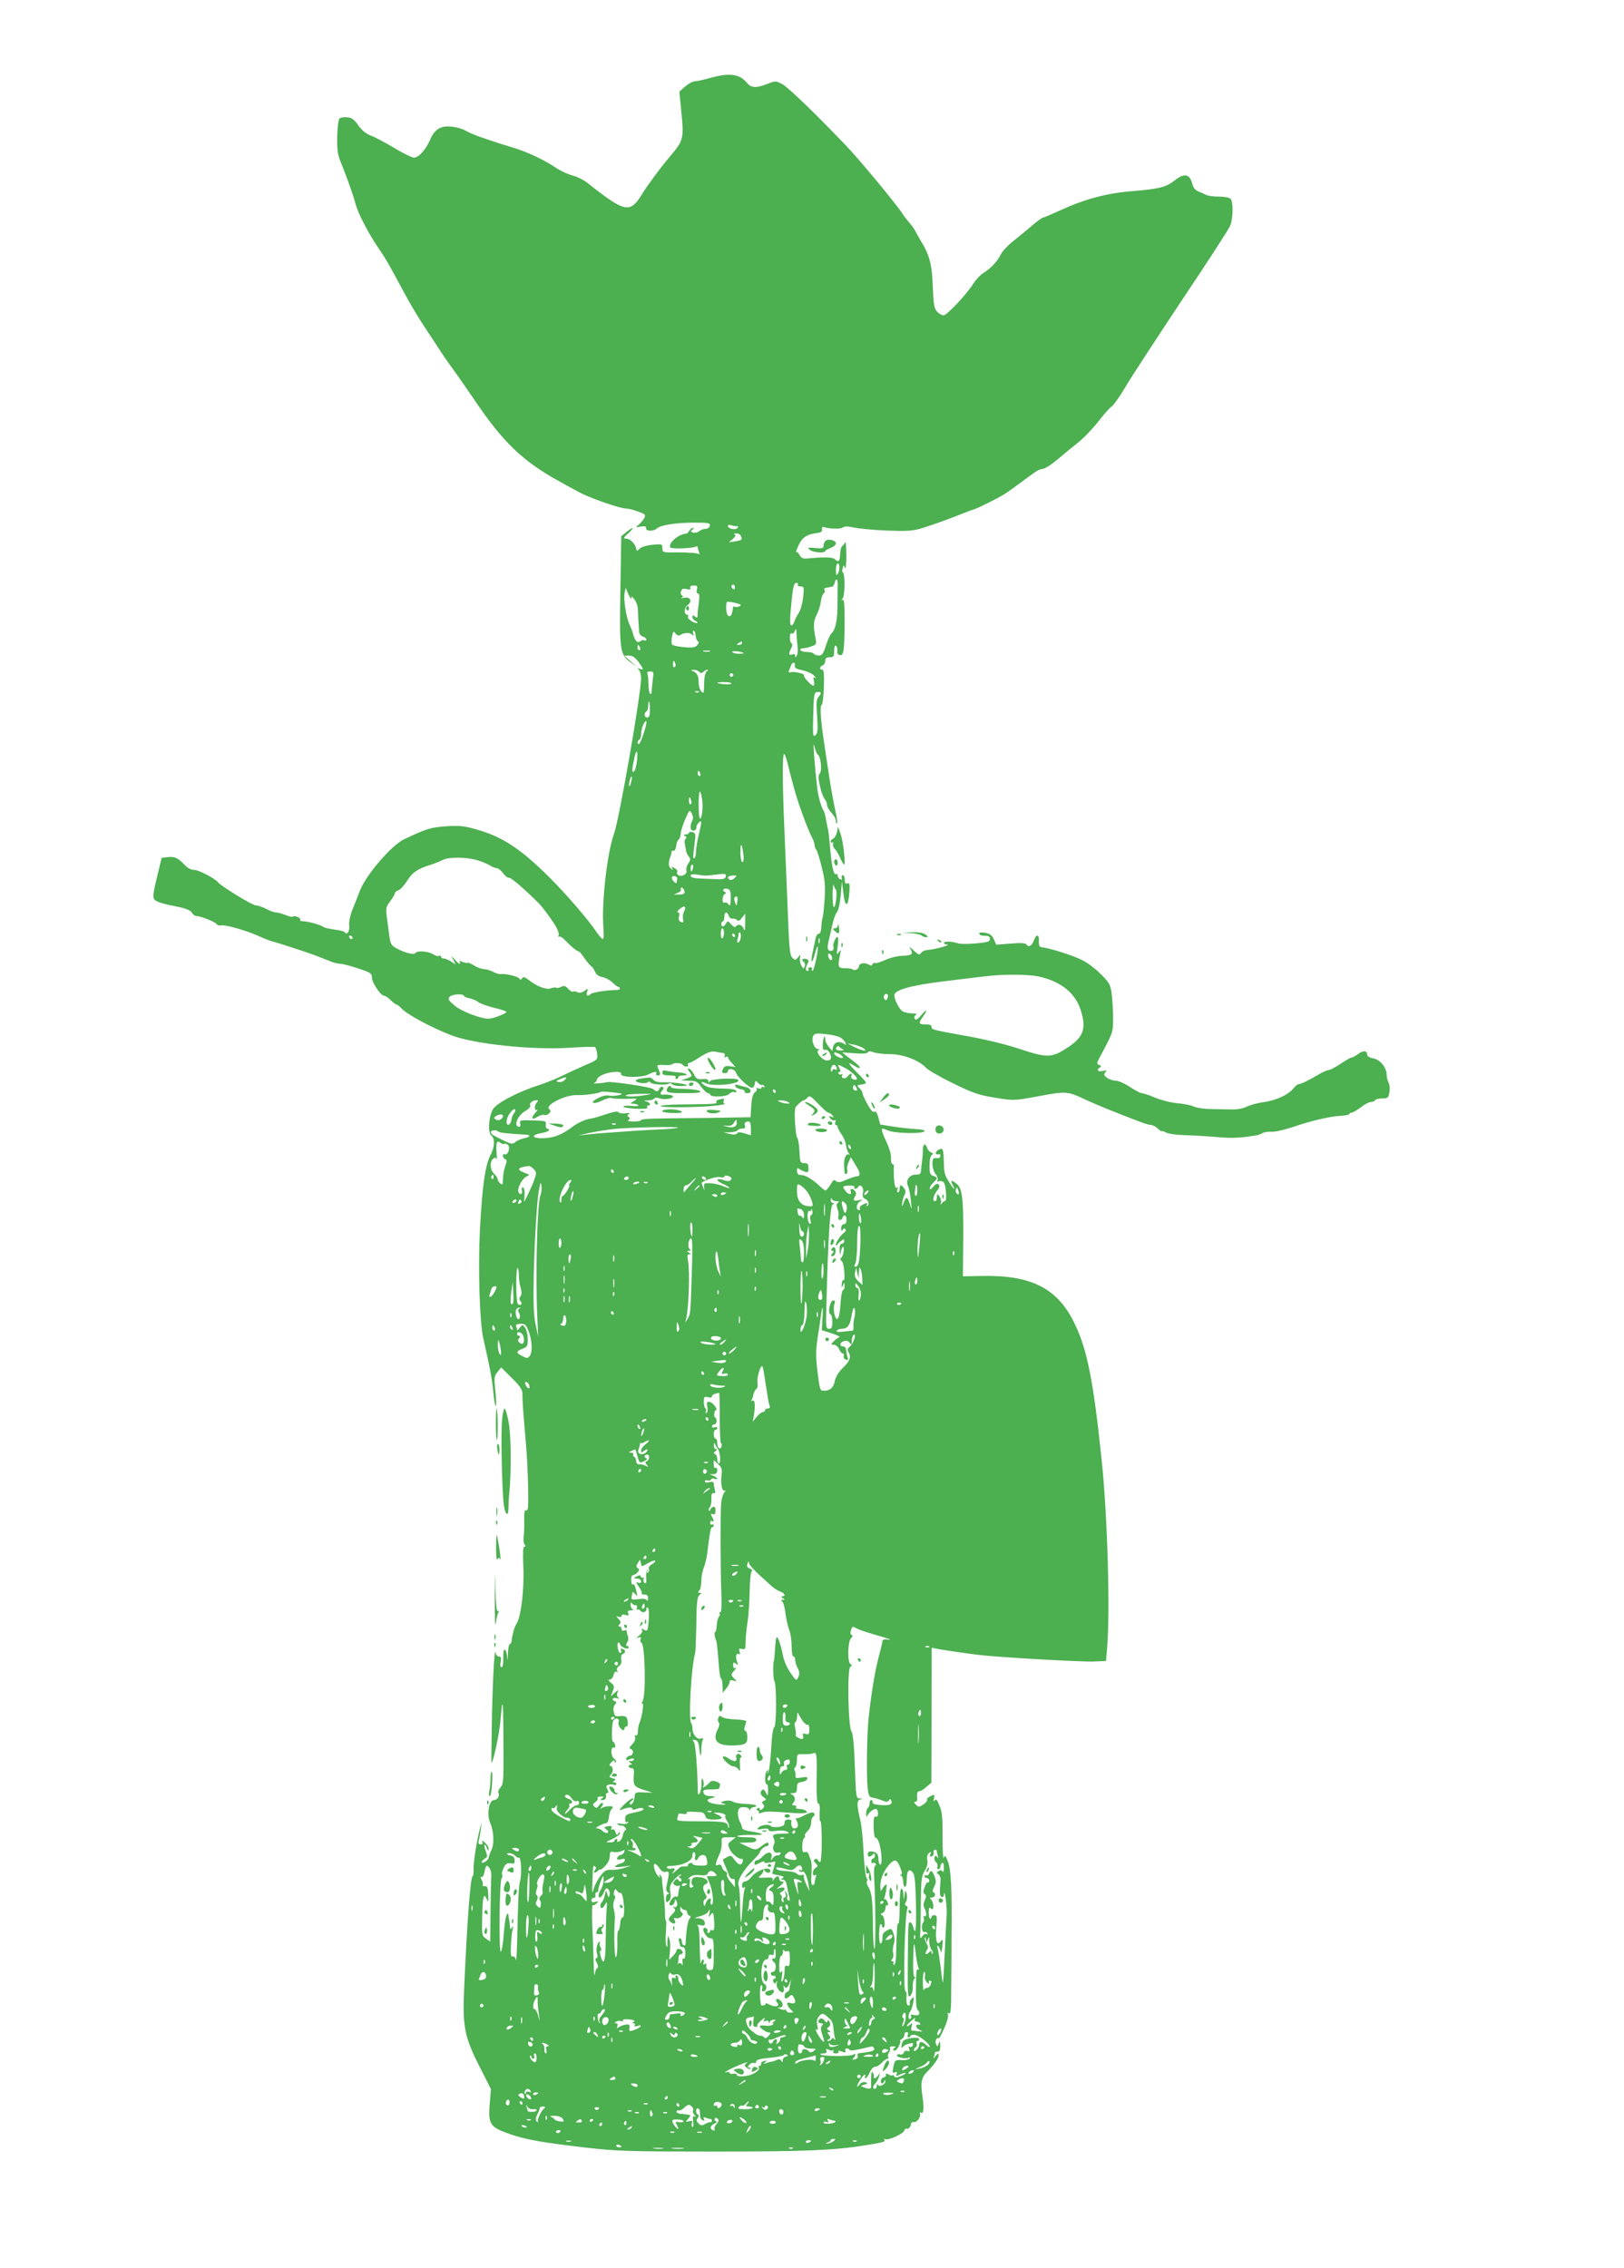 <?xml version="1.0" standalone="no"?>
<!DOCTYPE svg PUBLIC "-//W3C//DTD SVG 20010904//EN"
 "http://www.w3.org/TR/2001/REC-SVG-20010904/DTD/svg10.dtd">
<svg version="1.0" xmlns="http://www.w3.org/2000/svg"
 width="917pt" height="1280pt" viewBox="0 0 917 1280"
 preserveAspectRatio="xMidYMid meet">
<g transform="translate(0,1280) scale(0.1,-0.1)"
fill="#4caf50" stroke="none">
<path d="M4010 12360 c-36 -10 -75 -19 -87 -19 -13 -1 -37 -14 -55 -30 l-32
-28 12 -122 c14 -141 10 -155 -59 -237 -55 -64 -137 -175 -164 -220 -59 -98
-91 -99 -220 -4 -26 19 -65 49 -86 66 -21 17 -59 37 -85 43 -27 7 -68 26 -92
42 -69 47 -170 94 -252 118 -41 12 -88 27 -105 33 -16 5 -53 18 -82 28 -28 10
-62 25 -75 33 -12 8 -44 18 -70 21 -66 10 -103 -11 -129 -72 -24 -56 -65 -102
-92 -102 -10 0 -61 25 -113 56 -51 31 -111 62 -131 69 -25 9 -48 28 -69 56
-24 35 -38 45 -64 47 -18 2 -37 -1 -43 -7 -6 -6 -12 -52 -13 -103 -1 -82 2
-101 28 -163 25 -61 67 -180 74 -210 11 -51 73 -171 134 -260 35 -50 58 -90
136 -236 34 -65 89 -156 121 -204 32 -48 68 -103 81 -123 13 -21 47 -71 77
-112 30 -41 83 -118 119 -170 166 -247 277 -353 486 -468 30 -17 80 -44 110
-60 60 -33 230 -92 264 -92 11 0 42 -7 68 -17 42 -15 46 -18 36 -37 -6 -11
-20 -28 -31 -37 -20 -16 -20 -16 12 -11 23 3 31 1 29 -9 -4 -18 42 -19 59 -3
21 20 108 34 209 34 86 0 95 -2 92 -17 -2 -10 -12 -18 -24 -18 -11 0 -28 -6
-37 -14 -9 -7 -25 -10 -34 -7 -15 6 -15 8 -3 16 9 6 10 10 3 10 -7 0 -16 -7
-21 -16 -5 -9 -13 -16 -18 -16 -44 -3 -103 -55 -89 -78 6 -10 128 -5 145 5 6
3 10 2 10 -4 0 -5 3 -17 7 -27 4 -12 3 -15 -6 -10 -7 5 -55 8 -107 8 -93 -1
-94 -1 -94 24 0 24 -2 24 -56 19 -32 -3 -63 -12 -72 -22 -16 -15 -17 -15 -20
1 -6 28 -34 56 -57 56 -17 1 -16 4 13 30 38 35 30 40 -11 7 l-29 -23 -5 -304
c-6 -344 -2 -365 57 -408 l35 -25 -35 31 -35 31 26 1 c19 0 34 -10 53 -34 30
-41 33 -51 9 -41 -15 5 -16 4 -5 -6 6 -7 12 -28 12 -46 0 -89 -123 -796 -153
-879 -39 -108 -71 -393 -60 -526 3 -38 2 -68 -3 -68 -5 0 -20 17 -34 37 -50
74 -168 211 -265 308 -165 165 -269 233 -420 275 -68 19 -94 21 -169 16 -87
-7 -104 -12 -234 -73 -72 -34 -217 -203 -251 -293 -7 -19 -24 -63 -38 -97 -16
-40 -24 -76 -21 -98 4 -32 -14 -56 -26 -36 -3 4 -29 11 -57 14 -28 4 -56 10
-63 15 -15 12 -88 32 -115 32 -12 0 -20 4 -16 9 6 10 -33 26 -42 17 -3 -3 -21
1 -40 9 -20 8 -44 15 -54 15 -11 0 -36 9 -56 20 -21 11 -48 20 -60 20 -18 0
-198 110 -213 131 -15 20 -108 69 -133 69 -18 0 -38 10 -55 29 -37 39 -57 48
-96 43 l-33 -4 -27 -110 c-21 -85 -24 -113 -15 -124 12 -15 45 -25 142 -44 37
-8 62 -18 70 -31 6 -10 17 -19 24 -19 25 0 108 -33 115 -45 5 -7 17 -11 27 -8
21 5 142 -29 206 -58 36 -16 72 -31 85 -33 21 -5 193 -61 225 -73 22 -8 49
-19 60 -23 11 -4 33 -13 48 -19 15 -6 38 -11 50 -11 12 0 57 -12 99 -26 70
-23 78 -28 78 -51 0 -29 49 -102 68 -103 7 0 24 -11 38 -25 14 -14 29 -25 33
-25 4 0 16 -9 26 -20 31 -35 173 -111 285 -154 130 -49 450 -83 664 -70 76 5
141 7 146 4 4 -3 10 -20 12 -39 3 -33 2 -34 -72 -65 -41 -18 -100 -45 -130
-60 -30 -15 -89 -39 -130 -52 -122 -39 -243 -104 -259 -139 -23 -47 -26 -128
-7 -144 22 -18 20 -64 -5 -112 -30 -59 -46 -175 -59 -419 -11 -217 -2 -522 19
-615 36 -157 52 -240 57 -307 4 -43 10 -76 14 -73 3 2 2 40 -3 84 -8 74 -7 83
12 107 l21 26 60 -60 c47 -46 60 -66 60 -88 -1 -32 4 -103 19 -274 10 -107 16
-298 13 -363 -1 -17 -6 -26 -13 -22 -7 5 -10 -14 -9 -56 1 -35 -1 -77 -3 -94
-3 -16 0 -36 5 -43 7 -8 7 -12 -1 -12 -8 0 -9 -34 -6 -114 6 -123 -13 -282
-38 -320 -12 -18 -24 -59 -29 -103 -1 -7 -5 -13 -10 -13 -4 0 -9 -24 -10 -52
-1 -44 -2 -46 -5 -15 -5 45 -22 49 -21 5 0 -56 -2 -68 -12 -68 -5 0 -7 13 -3
30 4 23 2 30 -10 30 -9 0 -17 10 -19 23 -6 35 -18 -190 -21 -415 -2 -115 -3
-208 -2 -208 10 0 46 171 51 240 4 47 8 87 10 89 5 5 6 -41 7 -271 1 -157 -1
-180 -17 -197 -10 -11 -15 -24 -12 -29 10 -17 -5 -42 -24 -42 -29 0 -43 -81
-22 -129 21 -49 24 -120 6 -155 -8 -16 -14 -34 -14 -40 0 -6 -9 -17 -20 -24
-11 -7 -20 -8 -20 -3 0 6 8 14 17 20 16 8 16 14 6 42 -14 37 -8 54 6 18 7 -16
10 -19 10 -7 1 9 -6 24 -15 32 -17 18 -28 21 -19 6 3 -6 -1 -10 -11 -10 -12 0
-15 6 -10 23 3 12 8 40 11 62 l5 40 -11 -40 c-18 -71 -36 -184 -35 -225 1 -22
-2 -40 -5 -40 -12 0 -31 -246 -48 -630 -10 -219 1 -277 90 -451 l61 -120 -7
-87 c-9 -111 3 -128 107 -165 91 -33 189 -50 438 -79 178 -20 240 -22 725 -22
509 0 677 7 850 35 104 17 115 20 109 31 -4 7 -2 8 4 4 16 -9 101 29 108 48 3
9 10 14 14 11 9 -6 24 13 25 30 1 6 7 9 14 7 17 -4 42 29 36 46 -3 7 -1 11 4
8 16 -11 20 22 10 89 -12 77 -7 108 25 140 40 40 66 77 66 94 -1 13 -3 13 -17
-4 -14 -18 -15 -18 -9 -2 3 10 6 21 6 23 0 2 7 4 15 4 10 0 15 10 14 33 0 26
-2 29 -9 12 -7 -19 -8 -19 -15 -2 -4 10 -3 23 4 30 6 6 11 7 11 1 1 -5 14 19
30 54 16 34 26 70 23 79 -4 11 -3 14 6 9 9 -6 12 24 12 131 1 76 2 217 2 313
3 255 -3 369 -21 414 -13 34 -17 37 -23 20 -4 -10 -7 42 -7 116 1 109 -2 143
-17 178 -13 33 -20 40 -27 30 -7 -9 -8 -7 -5 9 6 26 3 27 -24 12 -11 -5 -17
-14 -14 -18 2 -5 -7 -16 -21 -26 -24 -16 -28 -16 -42 -1 -12 11 -13 16 -4 16
8 0 12 8 11 18 -3 31 1 42 14 42 6 0 24 11 39 25 l27 23 1 381 1 381 22 -5
c29 -6 155 -25 237 -35 110 -14 584 -41 656 -38 l69 3 6 70 c18 204 3 742 -30
1060 -47 452 -82 626 -152 772 -97 203 -246 278 -533 271 l-99 -2 2 215 c1
232 -5 284 -41 310 -27 21 -33 18 -18 -10 19 -36 3 -23 -21 17 -27 44 -28 50
-30 122 -2 67 -5 73 -30 60 -11 -6 -17 -15 -14 -21 4 -5 11 -7 16 -4 5 4 9 -1
9 -9 0 -10 -8 -15 -22 -13 -19 2 -23 -3 -23 -32 0 -19 8 -45 18 -58 10 -12 15
-28 11 -35 -5 -7 -2 -9 9 -5 8 3 20 0 26 -7 13 -16 19 -106 7 -105 -5 0 -13
-5 -18 -13 -8 -10 -9 -9 -5 4 3 9 -1 24 -8 35 -14 17 -14 17 -15 -4 0 -13 -4
-23 -10 -23 -17 0 -11 30 10 58 15 18 18 28 10 36 -8 8 -17 4 -31 -13 -12 -15
-19 -18 -19 -9 0 8 9 23 20 33 11 10 20 21 20 25 0 4 -9 10 -20 13 -14 3 -20
14 -21 34 -2 49 3 78 14 85 8 5 6 9 -5 13 -10 4 -20 15 -23 26 -10 30 -25 22
-24 -13 0 -18 -2 -44 -4 -58 -2 -14 -5 -37 -6 -52 -1 -24 -5 -28 -31 -28 -36
0 -59 -35 -42 -66 5 -11 12 -46 15 -79 6 -56 5 -57 -5 -22 -14 44 -21 46 -35
10 -10 -28 -10 -28 -9 -3 2 14 7 34 13 45 8 15 8 25 -2 38 -16 23 -25 22 -25
-3 0 -11 -4 -20 -10 -20 -5 0 -6 7 -3 17 4 11 3 14 -5 9 -11 -6 -17 51 -15
122 1 6 -3 12 -8 12 -5 0 -9 15 -8 33 2 18 -9 56 -24 88 -25 51 -33 79 -23 79
2 0 19 -6 37 -13 40 -15 192 -17 199 -2 3 6 -17 11 -50 12 -30 2 -88 8 -127
14 l-73 12 -10 39 c-6 21 -14 37 -18 34 -5 -3 -12 -2 -17 2 -13 9 -55 88 -55
102 0 6 -8 19 -17 28 -16 16 -15 17 10 20 15 2 27 7 27 11 0 4 -22 29 -50 56
-52 52 -59 68 -16 39 37 -23 43 -11 9 15 -15 12 -39 31 -53 41 l-25 20 69 -5
c44 -4 72 -2 76 5 5 8 15 8 34 0 15 -5 56 -10 91 -10 74 0 164 -34 204 -77 13
-14 83 -54 155 -89 113 -55 146 -66 236 -80 105 -17 105 -17 247 9 155 29 161
28 265 -21 58 -27 178 -76 303 -123 27 -11 57 -19 65 -19 9 0 26 -9 38 -20 12
-12 22 -18 22 -15 0 3 10 0 23 -7 12 -7 58 -14 102 -15 44 -1 128 -6 186 -11
91 -8 138 -5 229 11 9 2 22 7 30 12 8 5 29 8 47 7 19 -2 73 10 121 26 108 37
212 61 274 64 27 2 48 6 48 11 0 4 6 7 13 7 6 0 30 14 51 30 22 17 47 30 57
30 10 0 21 5 24 10 3 6 21 10 40 10 31 0 35 3 40 34 4 19 2 43 -4 54 -6 12
-11 31 -11 44 0 42 -36 86 -75 94 -19 3 -35 12 -35 20 0 24 -22 27 -51 5 -15
-11 -33 -21 -39 -21 -6 0 -33 -16 -61 -35 -28 -19 -59 -35 -68 -35 -9 -1 -34
-12 -56 -25 -47 -29 -100 -55 -114 -55 -5 0 -18 -11 -28 -24 -28 -35 -97 -67
-167 -77 -34 -4 -77 -16 -95 -25 -19 -10 -55 -17 -80 -16 -25 0 -79 1 -120 2
-40 0 -85 7 -100 14 -14 7 -56 16 -93 19 -36 3 -94 18 -127 32 -33 14 -67 25
-75 25 -8 0 -37 16 -66 35 -29 19 -64 35 -79 35 -15 0 -37 7 -49 16 -19 13
-21 19 -11 31 11 12 9 13 -14 8 -28 -7 -38 7 -15 21 8 5 7 9 -5 13 -15 6 -15
8 -1 36 81 152 79 146 79 230 0 44 -4 106 -8 137 -7 51 -14 63 -62 110 -29 30
-77 66 -107 80 -52 26 -180 66 -223 71 -16 2 -20 9 -19 35 2 40 -14 42 -29 2
-11 -30 -30 -39 -42 -20 -4 7 -36 9 -88 4 l-82 -6 -13 30 c-9 21 -22 31 -44
36 -31 6 -47 2 -35 -10 3 -4 18 -6 32 -6 17 0 25 -6 25 -18 0 -15 -13 -19 -79
-25 -44 -4 -90 -4 -103 1 -33 11 -78 12 -78 2 0 -4 5 -8 12 -8 41 0 -53 -28
-110 -33 -12 -1 -27 -9 -32 -17 -8 -12 -14 -10 -41 15 -24 23 -28 25 -18 8 17
-29 9 -36 -49 -38 -27 -1 -69 -12 -95 -24 -26 -12 -51 -20 -56 -17 -5 4 -11 0
-14 -6 -3 -10 -9 -10 -23 -2 -24 13 -54 7 -54 -11 0 -15 -25 -27 -35 -17 -4 4
-23 7 -43 7 -40 0 -43 6 -29 75 7 31 6 32 -7 15 -12 -16 -13 -14 -7 26 9 59 3
78 -15 44 -7 -14 -11 -32 -8 -39 7 -18 -14 -32 -28 -18 -6 6 -6 23 0 48 6 22
15 64 22 94 6 30 17 61 25 70 9 10 18 49 22 96 l7 79 7 -58 c10 -92 28 -93 35
-3 3 46 1 54 -11 50 -11 -5 -15 1 -15 20 0 14 -5 26 -11 26 -6 0 -9 -7 -6 -14
4 -10 1 -13 -9 -9 -7 3 -14 12 -14 20 0 8 -4 12 -9 9 -14 -9 -26 48 -35 164
-3 36 -8 76 -11 90 -3 14 -9 41 -12 60 -3 19 -9 40 -13 45 -12 17 -30 78 -35
123 -17 145 -27 293 -16 238 5 -21 13 -41 18 -45 18 -10 26 -90 12 -107 -10
-12 -9 -26 1 -72 7 -31 19 -64 27 -73 7 -8 13 -23 13 -33 0 -9 11 -29 25 -44
14 -15 25 -35 25 -46 0 -11 3 -17 6 -13 4 3 -1 37 -10 74 -8 37 -25 129 -36
203 -11 74 -25 164 -30 200 -16 105 -21 190 -11 190 5 0 11 45 13 100 2 75 0
100 -9 100 -18 0 -16 17 2 24 8 3 15 15 15 26 0 15 7 20 25 20 22 0 25 4 25
36 0 22 4 33 10 29 6 -4 10 -16 8 -28 -2 -14 3 -23 14 -25 22 -4 26 23 27 186
0 103 -2 131 -12 126 -8 -6 -8 -3 1 8 14 17 14 148 0 148 -3 0 -4 10 0 22 5
21 6 21 13 2 4 -11 8 19 8 71 -1 50 -3 83 -6 75 -3 -8 -11 -18 -17 -22 -6 -4
-11 -23 -12 -42 -1 -44 -9 -53 -28 -34 -14 14 -54 15 -165 5 -17 -1 -29 5 -36
20 -7 13 -15 20 -19 16 -4 -4 1 11 10 32 20 48 47 68 99 75 31 4 39 9 37 22
-2 11 2 16 10 13 33 -11 94 -12 106 -3 9 8 28 8 65 0 29 -6 113 -14 187 -17
115 -4 144 -2 197 14 60 18 177 61 238 86 17 7 41 16 55 20 25 8 136 63 175
88 11 6 53 37 94 67 93 69 91 68 122 74 14 3 50 27 81 53 30 26 81 68 113 93
32 25 84 79 116 120 32 41 66 80 77 86 10 7 45 56 77 110 32 55 175 273 317
487 143 213 266 403 274 422 17 42 19 136 2 153 -7 7 -36 12 -65 12 -29 0 -61
4 -71 9 -9 5 -29 14 -44 20 -17 6 -30 21 -34 38 -15 61 -45 69 -102 24 -47
-38 -90 -48 -237 -60 -143 -11 -268 -44 -405 -107 -54 -24 -100 -44 -104 -44
-4 0 -31 -20 -59 -44 -29 -25 -77 -64 -107 -88 -30 -24 -61 -57 -69 -74 -17
-37 -57 -80 -98 -105 -18 -11 -42 -37 -55 -57 -35 -58 -151 -182 -170 -182 -9
0 -26 9 -37 21 -16 17 -20 40 -24 142 -4 123 -19 180 -68 258 -8 13 -20 36
-28 50 -7 15 -23 37 -35 50 -12 14 -31 38 -41 54 -31 49 -242 304 -315 380
-168 176 -330 333 -363 350 -37 19 -38 19 -85 1 -63 -25 -91 -23 -116 8 -41
49 -97 56 -206 26z m148 -2530 c12 0 13 -3 5 -11 -13 -13 -53 -3 -53 13 0 5 7
7 16 4 9 -3 23 -6 32 -6z m26 -56 c8 -21 7 -23 -35 -30 l-34 -5 23 19 c15 14
18 22 10 25 -7 3 -3 6 8 6 12 1 25 -6 28 -15z m556 -176 c0 -13 -5 -30 -10
-38 -7 -11 -10 -5 -10 23 0 20 5 37 10 37 6 0 10 -10 10 -22z m-10 -95 c0 -16
-1 -66 -1 -113 1 -88 -12 -147 -34 -165 -7 -6 -21 -36 -31 -68 -15 -47 -22
-57 -40 -57 -13 0 -26 5 -29 10 -3 6 -22 10 -41 10 -33 0 -50 19 -19 21 19 2
25 3 53 13 21 7 23 12 17 44 -14 68 -12 97 7 133 10 20 21 53 23 75 3 21 10
41 16 45 7 4 8 12 5 18 -4 6 -2 12 3 12 6 1 16 3 21 4 6 1 14 3 19 4 5 0 11
10 14 21 7 29 17 25 17 -7z m-225 -3 c-3 -5 3 -10 15 -10 20 0 21 -4 15 -62
-4 -34 -15 -74 -25 -88 -9 -14 -21 -35 -24 -47 -4 -13 -12 -23 -18 -23 -7 0
-8 26 -4 78 12 135 17 162 33 162 8 0 11 -4 8 -10z m-570 -27 c-3 -14 -1 -23
6 -23 8 0 10 -15 5 -52 -4 -29 -8 -61 -7 -71 0 -15 -3 -16 -15 -7 -11 10 -14
9 -14 -3 0 -8 7 -18 16 -21 9 -4 15 -9 12 -11 -9 -9 -58 20 -53 33 2 6 1 12
-4 12 -20 0 -19 41 1 54 30 21 16 50 -20 42 -15 -3 -21 -3 -13 1 9 4 10 7 2
13 -7 3 -9 14 -5 24 5 13 13 16 32 11 18 -4 23 -2 20 7 -4 8 3 13 19 13 20 0
23 -4 18 -22z m215 11 c0 -8 -4 -12 -10 -9 -5 3 -10 10 -10 16 0 5 5 9 10 9 6
0 10 -7 10 -16z m-585 -64 c3 0 3 6 0 13 -4 6 3 1 14 -12 12 -13 22 -39 23
-60 1 -39 4 -94 7 -127 0 -12 10 -24 21 -27 11 -3 20 -10 20 -17 0 -6 -5 -8
-10 -5 -6 4 -17 2 -24 -4 -16 -13 -30 0 -41 39 -3 14 -13 40 -22 58 -18 42
-33 139 -26 176 l6 28 13 -31 c7 -17 16 -31 19 -31z m611 -42 c-9 -5 -21 -6
-26 -3 -6 3 -10 3 -11 -2 -4 -43 -13 -58 -28 -48 -11 6 -15 67 -6 77 3 3 24 1
47 -5 32 -8 37 -12 24 -19z m322 -160 c1 -18 3 -49 6 -69 3 -19 0 -42 -5 -50
-7 -11 -9 -11 -9 0 0 7 -6 11 -14 8 -22 -9 -25 2 -10 31 8 16 10 28 4 30 -6 2
-10 17 -10 33 0 18 4 28 10 24 6 -3 13 1 16 9 9 23 11 20 12 -16z m-657 -2
c23 14 51 15 66 3 11 -10 12 -9 7 5 -3 9 -2 16 3 16 5 0 10 -12 11 -27 1 -15
7 -30 13 -33 7 -5 5 -12 -5 -23 -12 -12 -29 -14 -73 -10 -32 3 -62 9 -67 14
-5 4 -5 24 -2 44 7 33 9 35 20 20 9 -12 18 -15 27 -9z m349 -46 c0 -5 -8 -10
-17 -10 -15 0 -16 2 -3 10 19 12 20 12 20 0z m-576 -25 c3 -8 1 -15 -4 -15 -6
0 -10 7 -10 15 0 8 2 15 4 15 2 0 6 -7 10 -15z m394 -22 c-10 -2 -26 -2 -35 0
-10 3 -2 5 17 5 19 0 27 -2 18 -5z m191 -9 c2 -2 -10 -4 -27 -4 -17 0 -34 4
-37 10 -5 9 53 3 64 -6z m-386 -59 c4 -8 2 -17 -3 -20 -6 -4 -10 3 -10 14 0
25 6 27 13 6z m675 -12 c-2 -13 8 -19 42 -26 25 -5 54 -18 65 -29 11 -11 14
-18 7 -14 -10 6 -11 1 -6 -18 3 -14 2 -26 -3 -26 -13 0 -59 50 -53 58 7 8 -52
23 -73 18 -11 -3 -16 0 -13 7 3 7 9 20 12 30 8 22 26 22 22 0z m-540 -35 c9
-9 15 -9 24 0 7 7 17 12 23 12 5 0 4 -4 -4 -9 -8 -5 -14 -29 -15 -65 0 -31 -2
-56 -4 -56 -14 0 -28 31 -27 60 0 36 -9 52 -35 63 -11 4 -9 6 6 6 11 1 25 -4
32 -11z m-262 -44 c-3 -26 -6 -55 -6 -66 0 -11 -4 -17 -9 -14 -5 3 -9 29 -9
56 -1 28 -4 55 -7 60 -3 6 4 10 16 10 20 0 21 -3 15 -46z m454 26 c0 -5 -4
-10 -10 -10 -5 0 -10 5 -10 10 0 6 5 10 10 10 6 0 10 -4 10 -10z m-10 -48 c0
-4 -18 -6 -40 -4 -22 2 -40 6 -40 8 0 2 18 4 40 4 22 0 40 -3 40 -8z m-183
-48 c-3 -3 -12 -4 -19 -1 -8 3 -5 6 6 6 11 1 17 -2 13 -5z m677 -25 c-14 -16
-16 -32 -10 -113 5 -78 3 -96 -10 -106 -14 -12 -15 -1 -12 113 2 104 5 127 18
130 26 6 32 -4 14 -24z m-954 -74 c0 -33 -4 -45 -15 -45 -17 0 -20 25 -5 35 6
3 10 17 10 31 0 13 2 24 5 24 3 0 5 -20 5 -45z m-34 -130 c-11 -36 -24 -65
-28 -65 -11 0 -10 18 2 25 6 3 10 17 10 30 0 31 17 75 29 75 4 0 -1 -29 -13
-65z m-41 -171 c-3 -24 -10 -46 -16 -49 -12 -8 -11 13 3 77 13 60 23 39 13
-28z m896 -169 c24 -82 71 -207 93 -250 9 -16 16 -37 16 -46 0 -8 4 -19 9 -25
5 -5 19 -49 31 -99 19 -75 21 -105 16 -184 -3 -51 -9 -97 -11 -101 -3 -5 -6
-27 -7 -49 -1 -26 -6 -41 -14 -41 -8 0 -16 -12 -19 -27 -3 -16 -10 -50 -16
-76 -14 -62 -4 -74 12 -13 6 26 13 45 16 43 7 -8 -20 -137 -29 -137 -5 0 -6 5
-3 10 3 6 -1 10 -10 10 -9 0 -13 -4 -10 -10 3 -5 1 -10 -4 -10 -14 0 -14 16
-1 41 9 15 7 21 -5 25 -20 8 -34 -4 -17 -15 7 -4 10 -15 6 -25 -6 -17 -8 -16
-19 4 -7 13 -10 32 -8 44 4 20 4 20 -11 2 -14 -17 -16 -17 -32 -2 -14 14 -18
52 -25 239 -5 122 -13 330 -19 462 -12 278 -13 439 -3 449 4 3 15 -28 25 -71
10 -43 28 -109 39 -148z m-537 110 c3 -8 1 -15 -4 -15 -6 0 -10 7 -10 15 0 8
2 15 4 15 2 0 6 -7 10 -15z m-390 -49 c-3 -15 -8 -25 -11 -23 -2 3 -1 17 3 31
3 15 8 25 11 23 2 -3 1 -17 -3 -31z m401 -101 c6 -46 -1 -105 -13 -105 -4 0
-7 36 -7 79 0 86 9 98 20 26z m-62 -5 c3 -11 1 -20 -4 -20 -5 0 -9 9 -9 20 0
11 2 20 4 20 2 0 6 -9 9 -20z m6 -112 c-16 -29 -11 -60 9 -56 9 2 16 10 14 17
-1 6 4 19 13 27 19 20 19 9 0 -71 -8 -33 -15 -74 -15 -92 0 -17 -4 -34 -9 -37
-9 -6 -9 5 3 100 5 36 2 43 -14 47 -11 3 -20 1 -20 -4 0 -5 -8 -9 -17 -9 -14
0 -15 -2 -4 -9 8 -5 9 -11 3 -15 -6 -4 -8 -16 -5 -29 2 -12 6 -29 7 -39 1 -9
8 -23 15 -32 11 -13 11 -20 -3 -40 -9 -14 -13 -32 -10 -40 7 -18 -27 -38 -45
-26 -8 4 -11 13 -7 18 4 6 -3 16 -15 22 -17 10 -20 9 -13 -2 6 -11 5 -11 -8 0
-15 12 -15 34 -1 72 4 8 5 18 5 23 -1 4 4 6 11 5 7 -2 13 10 15 27 2 16 8 33
14 36 5 3 11 19 12 35 1 16 13 53 26 82 23 52 24 53 36 31 8 -15 9 -30 3 -41z
m290 -206 c1 -20 -3 -31 -9 -27 -5 3 -10 30 -9 58 1 41 3 47 9 27 4 -14 8 -40
9 -58z m-1505 -17 c28 -8 60 -22 73 -30 12 -8 29 -15 37 -15 9 0 25 -13 37
-29 12 -16 27 -27 33 -25 9 3 89 -65 168 -144 21 -20 88 -112 102 -141 9 -17
14 -37 10 -43 -4 -6 -3 -8 3 -5 6 4 21 -6 35 -21 31 -33 66 -62 76 -62 4 0 18
-17 32 -38 14 -20 31 -41 38 -45 7 -5 17 -19 22 -32 6 -15 20 -26 42 -30 18
-4 44 -18 57 -31 13 -13 28 -24 32 -24 5 0 9 -4 9 -9 0 -6 -8 -9 -17 -9 -43 1
-138 -13 -147 -22 -17 -17 -28 -11 -21 11 7 21 6 21 -15 6 -16 -11 -28 -13
-40 -7 -10 5 -20 6 -24 3 -3 -4 -15 3 -27 15 -16 18 -24 20 -40 12 -11 -6 -23
-8 -28 -5 -5 3 -20 1 -33 -4 -24 -9 -78 12 -127 51 -19 14 -26 16 -33 6 -6
-10 -10 -10 -16 -1 -7 12 -76 28 -103 25 -8 -2 -29 4 -45 13 -16 8 -39 15 -51
15 -12 0 -38 9 -57 21 -20 12 -36 18 -36 15 0 -3 -12 -1 -26 4 -16 7 -23 7
-19 0 12 -19 -7 -10 -26 13 l-20 22 12 -25 12 -24 -26 17 c-15 9 -33 17 -42
17 -8 0 -15 5 -15 11 0 5 -5 7 -10 4 -6 -4 -22 0 -35 9 -26 17 -90 22 -99 7
-8 -12 -54 -1 -101 23 -37 20 -40 25 -47 76 -4 30 -10 79 -14 107 -6 47 -4 56
20 87 14 19 26 39 26 45 0 5 9 12 19 16 11 3 34 28 51 55 31 48 58 66 135 90
22 7 51 19 65 26 33 18 133 17 194 -1z m1219 -45 c-3 -11 -7 -20 -9 -20 -2 0
-4 9 -4 20 0 11 4 20 9 20 5 0 7 -9 4 -20z m67 -42 c8 -1 39 2 68 6 48 6 53 5
50 -11 -3 -16 -13 -18 -93 -14 -93 3 -105 6 -105 21 0 5 15 7 33 4 17 -3 39
-6 47 -6z m-156 -16 c-3 -30 -4 -32 -17 -20 -19 17 -17 36 2 33 9 -1 16 -7 15
-13z m324 2 c-9 -9 -21 -13 -27 -10 -19 12 -12 22 16 24 25 2 26 1 11 -14z
m571 -64 c10 -7 1 -100 -10 -100 -5 0 -8 33 -8 73 1 39 4 63 6 52 3 -11 8 -22
12 -25z m-856 -4 c8 -19 -1 -26 -32 -25 l-26 0 23 10 c13 5 20 13 17 19 -3 5
-2 10 3 10 6 0 12 -6 15 -14z m263 -47 c-1 -40 -3 -46 -13 -33 -6 9 -16 13
-22 9 -7 -4 -11 4 -11 19 0 13 6 27 13 30 9 5 9 7 -1 12 -18 9 -5 23 16 17 15
-4 19 -14 18 -54z m38 -11 c-4 -34 -5 -35 -13 -13 -9 21 -5 35 8 35 4 0 7 -10
5 -22z m-303 -66 c-5 -10 -7 -29 -4 -41 4 -17 2 -20 -12 -15 -12 5 -15 14 -11
30 4 16 2 24 -6 24 -7 1 -2 10 12 21 26 22 38 12 21 -19z m254 -21 c3 -11 13
-18 23 -16 9 1 20 -3 25 -9 5 -7 14 -3 26 13 l19 24 0 -54 c0 -40 -3 -48 -9
-31 -9 23 -33 30 -44 12 -4 -6 -14 -1 -26 12 -18 21 -20 22 -29 6 -13 -22 -27
-23 -27 -3 0 8 4 15 9 15 4 0 8 11 8 25 0 29 16 33 25 6z m-27 -96 c0 -14 -4
-28 -9 -31 -5 -3 -9 9 -9 25 0 17 4 31 9 31 5 0 9 -11 9 -25z m94 -30 c-2 -14
-9 -25 -14 -25 -6 0 -7 7 -4 16 3 9 6 22 6 30 0 9 4 13 9 10 4 -3 6 -17 3 -31z
m-32 15 c0 -5 -2 -10 -4 -10 -3 0 -8 5 -11 10 -3 6 -1 10 4 10 6 0 11 -4 11
-10z m-2159 -13 c-1 -12 -15 -9 -19 4 -3 6 1 10 8 8 6 -3 11 -8 11 -12z m2636
-29 c-3 -7 -5 -2 -5 12 0 14 2 19 5 13 2 -7 2 -19 0 -25z m71 -81 c5 -24 -15
-21 -21 4 -3 13 -1 19 6 16 7 -2 13 -11 15 -20z m1164 -108 c127 -27 210 -93
241 -192 33 -106 15 -154 -86 -217 -80 -51 -108 -51 -261 0 -69 23 -190 53
-285 70 -212 38 -211 38 -211 55 0 9 -10 13 -30 13 -42 -1 -46 6 -21 40 31 44
26 52 -7 12 -21 -24 -31 -30 -37 -21 -4 8 -2 17 6 22 10 6 4 9 -19 9 -18 0
-42 5 -54 11 -19 10 -48 65 -48 92 0 29 93 55 270 77 96 12 204 25 240 29 99
13 243 12 302 0z m-3242 -111 c0 -3 15 -10 33 -13 17 -4 39 -14 48 -21 9 -8
48 -22 88 -32 39 -9 71 -20 71 -23 0 -10 -77 -39 -102 -39 -45 0 -154 42 -192
75 -34 29 -38 36 -27 49 13 15 81 19 81 4z m2393 -8 c-3 -11 -9 -17 -14 -14
-14 8 -10 34 5 34 9 0 12 -7 9 -20z m-266 -227 c12 -8 24 -21 27 -30 5 -12 3
-13 -6 -6 -26 19 -56 13 -63 -14 l-6 -25 -19 23 c-11 12 -20 31 -20 42 0 35
-13 9 -14 -28 -1 -23 3 -34 11 -31 14 6 30 -12 35 -38 2 -13 -4 -20 -19 -22
-26 -4 -73 50 -51 59 8 4 7 6 -4 6 -21 1 -39 52 -26 74 7 14 19 16 71 10 34
-3 72 -12 84 -20z m128 -59 c30 -21 -3 -17 -50 6 l-40 20 35 -6 c19 -4 44 -13
55 -20z m-115 -7 c9 -3 4 -6 -12 -6 -27 -1 -35 8 -21 22 4 4 9 3 12 -1 3 -5
13 -12 21 -15z m-679 -20 c10 -1 15 -7 11 -16 -3 -9 -1 -12 6 -7 7 4 12 3 12
-2 0 -4 10 -19 22 -31 l21 -24 -31 5 c-24 3 -33 0 -40 -17 -8 -17 -6 -21 9
-22 11 -1 19 4 19 10 0 21 40 14 46 -8 7 -23 73 -85 91 -85 6 0 13 10 15 22 3
20 4 21 19 5 9 -9 19 -14 22 -11 3 3 8 0 13 -7 4 -8 3 -10 -4 -5 -7 4 -12 3
-12 -3 0 -6 -8 -8 -17 -4 -10 3 -15 3 -11 -2 4 -4 0 -14 -9 -20 -12 -9 -18
-32 -21 -77 l-4 -64 -242 -4 c-132 -1 -271 -3 -308 -4 -38 -1 -68 -4 -68 -8 0
-5 -19 -8 -42 -8 -28 0 -38 3 -29 9 10 6 10 10 1 16 -9 6 -9 10 1 17 10 6 3 7
-18 4 -18 -2 -35 0 -38 4 -6 10 -26 7 -91 -15 -27 -9 -58 -18 -69 -19 -30 -4
-73 -23 -108 -50 -50 -37 -90 -54 -137 -59 -81 -8 -106 15 -30 28 22 4 40 11
40 16 0 5 -5 9 -11 9 -5 0 -9 10 -7 22 3 21 -1 22 -73 24 -71 2 -76 1 -72 -17
3 -10 1 -19 -4 -19 -36 0 -12 63 33 89 21 12 32 26 28 32 -7 12 13 29 36 29
11 0 11 -3 2 -12 -16 -16 -16 -51 1 -42 6 4 2 -4 -11 -18 -27 -30 -19 -43 14
-21 13 8 30 13 38 10 19 -7 45 22 29 31 -34 21 88 84 156 81 38 -2 120 9 134
18 4 3 36 1 70 -3 54 -6 58 -8 33 -15 -16 -4 -41 -6 -56 -3 -17 4 -41 -2 -65
-15 -51 -27 -24 -38 29 -11 21 10 44 16 50 12 6 -3 43 -5 81 -4 66 2 69 2 45
-12 -24 -15 -24 -15 -3 -16 12 0 24 -4 27 -9 3 -5 -15 -6 -39 -3 -25 2 -45 1
-45 -4 0 -5 32 -10 71 -12 49 -2 69 0 64 7 -3 6 -1 11 4 11 21 0 11 19 -11 23
-17 3 -15 5 9 6 17 0 34 5 38 11 3 5 15 6 28 1 26 -10 77 -3 77 10 0 8 -30 13
-57 10 -16 -2 -17 11 -2 26 8 8 8 13 0 18 -6 3 -14 -1 -17 -9 -7 -19 -18 -20
-36 -3 -11 11 -237 45 -260 39 -19 -5 -90 -11 -75 -6 9 3 17 12 17 20 0 7 16
21 36 29 45 19 108 20 101 3 -7 -20 117 -22 153 -3 33 17 54 20 45 5 -3 -5 1
-10 10 -10 12 0 15 5 10 18 -4 9 -9 23 -12 30 -4 10 4 13 35 11 23 -2 44 0 48
4 11 10 52 8 59 -3 3 -5 13 -10 21 -10 8 0 12 5 9 10 -3 6 -1 10 5 10 6 0 29
12 53 28 52 33 76 42 102 35 11 -3 27 -5 36 -6z m660 -7 c28 -16 23 -30 -6
-17 -14 7 -25 15 -25 20 0 10 8 9 31 -3z m-17 -76 c4 -12 2 -15 -9 -10 -8 3
-15 0 -15 -6 0 -6 -3 -9 -6 -5 -9 8 3 37 15 37 5 0 12 -7 15 -16z m42 1 c56
-28 98 -79 55 -68 -12 3 -17 11 -14 19 7 19 -7 18 -22 -3 -13 -17 -40 -9 -29
9 4 6 2 8 -4 4 -6 -3 -13 -2 -17 4 -3 5 -1 10 5 10 8 0 8 6 0 20 -13 24 -11
24 26 5z m-1578 -71 c-8 -9 -24 -14 -34 -11 -17 3 -16 5 6 15 36 16 47 14 28
-4z m1652 -56 c0 -4 -6 -5 -14 -2 -8 3 -12 12 -9 21 5 12 7 12 14 1 5 -7 9
-16 9 -20z m-460 -8 c0 -5 -2 -10 -4 -10 -3 0 -8 5 -11 10 -3 6 -1 10 4 10 6
0 11 -4 11 -10z m-730 -20 c-59 -11 -122 -12 -116 -2 2 4 40 8 83 8 68 1 72 1
33 -6z m1027 -100 c6 0 16 -7 23 -15 11 -13 10 -14 -6 -8 -17 6 -17 5 -5 -10
7 -9 18 -14 24 -10 6 4 8 0 4 -10 -3 -10 -2 -17 3 -17 6 0 10 -5 10 -11 0 -6
10 -25 22 -42 12 -16 23 -44 25 -60 2 -17 9 -37 15 -46 7 -9 9 -13 4 -9 -15
12 -31 -16 -30 -52 2 -57 4 -61 14 -55 5 3 7 12 4 20 -3 8 0 28 7 44 l13 29
28 -45 c28 -44 29 -63 4 -63 -8 0 -33 -9 -57 -19 -33 -15 -47 -17 -57 -8 -11
8 -16 8 -22 -3 -5 -8 -15 -24 -24 -35 -14 -20 -15 -19 -48 11 -33 31 -74 58
-93 60 -5 1 -16 2 -22 3 -7 0 -13 11 -13 22 0 16 3 19 13 11 6 -5 21 -12 32
-16 18 -5 21 -2 20 21 0 23 -5 28 -24 28 -22 0 -24 4 -27 70 -2 38 -8 71 -13
74 -7 5 -17 123 -12 154 1 4 1 9 1 12 0 9 40 45 49 45 5 0 14 7 21 15 11 13
19 9 60 -35 26 -27 51 -50 57 -50z m-227 60 c12 -8 12 -10 -5 -9 -11 0 -29 4
-40 9 -18 8 -18 9 5 9 14 0 32 -4 40 -9z m-1540 -48 c0 -4 -4 -12 -9 -17 -5
-6 -11 -21 -13 -34 -1 -14 -9 -26 -15 -29 -19 -6 -16 35 5 63 17 24 32 32 32
17z m-70 -31 c0 -17 -25 -30 -40 -20 -13 8 -13 10 0 19 19 12 40 13 40 1z
m1320 -40 c0 -22 -25 -30 -60 -19 -24 7 -24 7 3 4 20 -2 32 2 40 15 15 24 17
24 17 0z m80 -30 l0 -39 -36 11 c-26 8 -37 8 -42 0 -5 -8 -19 -9 -42 -3 l-35
8 37 1 c20 1 40 6 43 11 3 6 15 10 27 10 13 0 18 5 15 14 -7 16 1 26 20 26 9
0 13 -13 13 -39z m-763 23 c-3 -3 -12 -4 -19 -1 -8 3 -5 6 6 6 11 1 17 -2 13
-5z m351 -19 c-3 -3 -50 -8 -104 -10 -86 -4 -153 -8 -314 -20 -19 -1 -60 -5
-90 -8 l-55 -6 60 14 c33 7 94 17 135 22 89 10 376 16 368 8z m-1014 -22 c6
-7 58 -12 149 -17 37 -1 34 -13 -5 -21 -18 -4 -40 -14 -49 -22 -15 -12 -22
-11 -60 7 -70 34 -73 36 -77 48 -4 13 30 17 42 5z m34 -69 c6 3 15 -1 22 -8
13 -17 -4 -61 -21 -51 -5 4 -9 0 -9 -9 0 -8 6 -16 13 -19 10 -3 10 -11 0 -39
-7 -19 -13 -52 -13 -72 0 -33 -2 -37 -15 -26 -8 7 -15 18 -15 25 0 6 -9 20
-20 30 -23 21 -26 67 -6 84 11 9 15 9 19 -1 3 -7 3 9 1 36 -5 56 2 72 21 56 8
-7 18 -9 23 -6z m1956 -20 c3 -8 2 -12 -4 -9 -6 3 -10 10 -10 16 0 14 7 11 14
-7z m-1790 -123 c17 -19 17 -22 0 -68 -10 -26 -27 -63 -37 -83 l-18 -35 3 39
c2 23 -2 41 -9 43 -7 3 -9 -3 -6 -16 6 -23 -12 -29 -20 -8 -8 20 24 78 47 87
19 8 18 9 -11 20 -49 18 -41 31 23 39 6 0 19 -8 28 -18z m451 -11 c3 -5 1 -10
-4 -10 -6 0 -11 5 -11 10 0 6 2 10 4 10 3 0 8 -4 11 -10z m-678 -35 c0 -8 -4
-12 -9 -9 -5 3 -6 10 -3 15 9 13 12 11 12 -6z m1343 -6 c0 -15 -18 -19 -42
-11 -43 16 -51 0 -9 -19 49 -22 55 -35 7 -15 -31 13 -72 20 -103 17 -6 -1 -9
-11 -7 -23 4 -22 4 -22 -6 1 -6 13 -9 25 -8 26 29 19 85 35 104 31 13 -4 24
-2 24 3 0 5 9 7 20 4 11 -3 20 -9 20 -14z m-580 1 c0 -5 -7 -10 -16 -10 -8 0
-12 5 -9 10 3 6 10 10 16 10 5 0 9 -4 9 -10z m435 0 c3 -5 2 -10 -4 -10 -5 0
-13 5 -16 10 -3 6 -2 10 4 10 5 0 13 -4 16 -10z m-86 -37 c-18 -21 -35 -40
-36 -42 -2 -2 -3 5 -3 17 0 12 6 22 13 22 8 0 22 9 32 20 10 11 21 20 24 20 2
0 -11 -17 -30 -37z m-679 12 c-7 -8 -9 -15 -6 -15 4 0 -1 -13 -11 -30 -9 -16
-21 -30 -25 -30 -4 0 -8 -10 -8 -22 0 -12 -3 -19 -6 -15 -19 19 30 127 58 127
6 0 6 -6 -2 -15z m-169 -74 c-18 -47 -28 -453 -17 -686 l5 -110 -15 70 c-11
54 -13 120 -10 285 5 203 19 431 30 475 2 11 5 27 7 35 1 8 4 2 6 -14 3 -15 0
-40 -6 -55z m559 75 c0 -2 -9 -6 -20 -9 -11 -3 -18 -1 -14 4 5 9 34 13 34 5z
m47 -2 c-3 -3 -12 -4 -19 -1 -8 3 -5 6 6 6 11 1 17 -2 13 -5z m902 -52 c11
-16 23 -41 27 -56 6 -25 4 -27 -22 -24 -42 4 -64 33 -64 85 0 40 2 43 19 33
11 -5 29 -23 40 -38z m-609 34 c0 -2 -8 -10 -17 -17 -16 -13 -17 -12 -4 4 13
16 21 21 21 13z m875 -6 c-3 -6 -2 -10 4 -10 5 0 12 4 16 10 13 21 34 -2 28
-31 -4 -20 -1 -30 10 -35 20 -7 29 -32 15 -40 -7 -4 -8 -3 -4 4 9 15 1 15 -25
1 -11 -5 -17 -14 -14 -20 4 -5 2 -9 -4 -9 -19 0 -17 35 4 48 19 12 18 13 -7 7
-29 -6 -34 0 -18 25 5 9 5 19 -2 27 -14 18 -31 16 -24 -2 8 -21 -14 -19 -30 3
-20 25 -17 29 21 30 21 1 33 -3 30 -8z m355 -20 c0 -16 -4 -30 -8 -30 -5 0 -8
10 -6 23 1 12 3 25 3 30 3 21 11 3 11 -23z m234 -19 c-8 -9 -22 12 -17 26 6
15 7 14 13 -3 4 -10 6 -21 4 -23z m-2180 -15 c-3 -15 -8 -25 -11 -23 -2 3 -1
17 3 31 3 15 8 25 11 23 2 -3 1 -17 -3 -31z m1664 20 c-7 -8 -15 -12 -17 -11
-5 6 10 25 20 25 5 0 4 -6 -3 -14z m-798 0 c0 -2 -7 -6 -15 -10 -8 -3 -15 -1
-15 4 0 6 7 10 15 10 8 0 15 -2 15 -4z m-50 -16 c0 -5 -7 -7 -15 -4 -8 4 -15
8 -15 10 0 2 7 4 15 4 8 0 15 -4 15 -10z m673 -30 c15 0 18 -3 9 -8 -9 -7 -10
-15 -3 -35 6 -15 8 -33 5 -41 -3 -8 -1 -17 5 -21 6 -3 14 1 17 9 9 25 24 19
24 -9 0 -16 -6 -25 -15 -25 -9 0 -15 -9 -15 -22 0 -17 3 -19 9 -9 5 8 11 9 15
3 4 -6 0 -14 -7 -19 -17 -10 -47 -54 -47 -68 0 -7 3 -7 8 0 4 6 14 16 23 22
13 10 16 10 16 -2 0 -8 -6 -15 -14 -15 -9 0 -13 -12 -12 -37 1 -28 3 -31 6
-13 7 38 21 46 17 9 -2 -18 -9 -36 -15 -39 -6 -5 -5 -11 4 -18 14 -12 22 -116
9 -108 -4 3 -8 -7 -9 -22 -2 -24 -1 -24 7 -7 8 19 9 19 9 -2 1 -12 -3 -23 -9
-25 -5 -1 -12 -36 -14 -77 -5 -85 -20 -111 -34 -60 -5 19 -5 44 -1 57 6 16 5
22 -6 22 -18 0 -33 -72 -16 -78 6 -2 11 -21 11 -43 0 -32 -4 -39 -19 -39 -17
0 -18 8 -15 123 10 391 21 569 36 578 10 7 10 9 1 9 -7 0 -13 8 -12 18 0 10 3
12 6 5 2 -7 14 -13 26 -13z m-1808 0 c-3 -5 -11 -10 -16 -10 -6 0 -7 5 -4 10
3 6 11 10 16 10 6 0 7 -4 4 -10z m29 1 c3 -5 -1 -11 -9 -14 -9 -4 -12 -1 -8 9
6 16 10 17 17 5z m1713 -78 c-2 -16 -4 -3 -4 27 0 30 2 43 4 28 2 -16 2 -40 0
-55z m117 65 c7 -8 10 -24 6 -38 -6 -27 -14 -20 -24 23 -7 29 -2 34 18 15z
m413 -45 c-3 -10 -5 -4 -5 12 0 17 2 24 5 18 2 -7 2 -21 0 -30z m-663 11 c9
-4 16 -18 16 -33 0 -18 -3 -22 -9 -13 -4 8 -12 12 -16 10 -4 -1 -10 7 -11 20
-4 24 -3 25 20 16z m57 -32 c-7 -2 -8 -14 -5 -29 5 -18 3 -24 -5 -19 -6 4 -11
23 -11 42 0 21 4 33 10 29 6 -3 11 0 11 7 1 7 4 4 6 -7 3 -10 0 -21 -6 -23z
m-794 -4 c-3 -7 -5 -2 -5 12 0 14 2 19 5 13 2 -7 2 -19 0 -25z m1075 -17 c2
-17 1 -28 -4 -25 -8 5 -12 54 -4 54 2 0 6 -13 8 -29z m-635 -93 c-2 -18 -4 -6
-4 27 0 33 2 48 4 33 2 -15 2 -42 0 -60z m304 22 c5 0 9 -7 9 -15 0 -8 -6 -15
-13 -15 -9 0 -13 15 -14 48 0 31 1 36 4 15 2 -18 8 -33 14 -33z m-621 10 c0
-22 -2 -40 -4 -40 -2 0 -6 18 -8 40 -2 22 0 40 4 40 5 0 8 -18 8 -40z m652
-110 l-10 -55 -1 55 c0 30 3 73 7 95 l7 40 3 -40 c1 -22 -1 -65 -6 -95z m296
27 c-4 -100 -10 -127 -29 -127 -6 0 -6 7 1 19 5 11 10 63 10 115 0 62 4 96 11
96 7 0 9 -34 7 -103z m333 -17 c-8 -72 -8 -73 -10 -20 -1 50 7 105 14 98 2 -2
0 -37 -4 -78z m-2021 26 c0 -14 -3 -27 -8 -29 -4 -3 -7 8 -7 24 -1 16 3 29 7
29 4 0 8 -11 8 -24z m736 -178 c-7 -227 -7 -225 -24 -253 l-13 -20 5 20 c15
59 22 270 11 328 -5 28 -4 37 6 37 11 0 11 2 -1 10 -13 8 -13 10 0 10 10 0 11
3 3 11 -12 12 -5 59 10 59 7 0 8 -64 3 -202z m634 120 c0 -34 -4 -57 -9 -53
-6 3 -10 13 -9 23 0 9 -3 39 -6 66 -5 42 -4 47 9 36 10 -9 15 -31 15 -72z
m117 30 c-2 -13 -4 -5 -4 17 -1 22 1 32 4 23 2 -10 2 -28 0 -40z m-390 -45
c-3 -10 -5 -4 -5 12 0 17 2 24 5 18 2 -7 2 -21 0 -30z m-211 -20 c2 -20 6 -51
9 -68 l5 -30 -15 30 c-8 17 -14 50 -15 74 0 53 10 49 16 -6z m1331 25 c-3 -8
-6 -5 -6 6 -1 11 2 17 5 13 3 -3 4 -12 1 -19z m-2165 -23 c-2 -14 -6 -25 -8
-25 -2 0 -4 11 -4 25 0 14 4 25 9 25 4 0 6 -11 3 -25z m245 -12 c-3 -10 -5 -4
-5 12 0 17 2 24 5 18 2 -7 2 -21 0 -30z m1183 -59 c0 -25 -4 -43 -8 -40 -7 4
-4 86 4 86 2 0 4 -21 4 -46z m-1463 4 c-3 -7 -5 -2 -5 12 0 14 2 19 5 13 2 -7
2 -19 0 -25z m-257 -26 c0 -20 4 -53 10 -71 7 -24 6 -39 -1 -48 -8 -9 -8 -17
0 -27 8 -9 8 -16 2 -20 -5 -4 -13 -1 -18 6 -10 16 -11 208 0 201 4 -2 7 -21 7
-41z m1337 16 c-3 -7 -5 -2 -5 12 0 14 2 19 5 13 2 -7 2 -19 0 -25z m602 -37
l1 -34 -24 22 c-17 16 -22 29 -18 49 l6 27 7 -30 7 -30 2 35 c1 29 3 32 10 15
5 -11 9 -35 9 -54z m-337 -47 c-1 -48 -4 -89 -7 -92 -3 -3 -5 39 -5 93 0 54 3
95 6 92 4 -4 6 -46 6 -93z m25 64 c-3 -7 -5 -2 -5 12 0 14 2 19 5 13 2 -7 2
-19 0 -25z m-1370 -40 c-2 -13 -4 -5 -4 17 -1 22 1 32 4 23 2 -10 2 -28 0 -40z
m280 -20 c-2 -13 -4 -5 -4 17 -1 22 1 32 4 23 2 -10 2 -28 0 -40z m1713 32 c0
-11 -4 -20 -9 -20 -5 0 -7 9 -4 20 3 11 7 20 9 20 2 0 4 -9 4 -20z m-43 -52
c-2 -13 -4 -3 -4 22 0 25 2 35 4 23 2 -13 2 -33 0 -45z m-2241 -76 c-13 -13
-16 9 -9 64 l8 59 3 -59 c2 -32 1 -61 -2 -64z m1965 48 c-5 -42 -17 -42 -13 0
3 25 0 40 -7 40 -6 0 -11 8 -11 17 0 14 4 12 17 -7 10 -14 16 -36 14 -50z
m-2067 20 c-16 -31 -37 -42 -29 -15 3 8 7 22 10 30 2 8 11 15 19 15 13 0 13
-4 0 -30z m1473 8 c-3 -8 -6 -5 -6 6 -1 11 2 17 5 13 3 -3 4 -12 1 -19z
m-1080 -10 c-3 -8 -6 -5 -6 6 -1 11 2 17 5 13 3 -3 4 -12 1 -19z m870 -10 c-3
-8 -6 -5 -6 6 -1 11 2 17 5 13 3 -3 4 -12 1 -19z m585 -6 c3 -19 0 -29 -9 -29
-14 0 -17 16 -7 41 9 22 11 20 16 -12z m-1175 -4 c-3 -8 -6 -5 -6 6 -1 11 2
17 5 13 3 -3 4 -12 1 -19z m-280 -35 c-3 -10 -5 -4 -5 12 0 17 2 24 5 18 2 -7
2 -21 0 -30z m30 0 c-3 -10 -5 -4 -5 12 0 17 2 24 5 18 2 -7 2 -21 0 -30z
m1338 -83 c-4 -25 -13 -56 -20 -70 -14 -24 -14 -24 -15 -3 0 12 5 23 11 25 6
2 11 34 12 77 1 57 3 67 9 45 5 -16 6 -49 3 -74z m535 74 c0 -8 -19 -13 -24
-6 -3 5 1 9 9 9 8 0 15 -2 15 -3z m-2158 -31 c-6 -2 -9 -10 -5 -16 11 -18 12
-36 2 -42 -11 -7 -23 40 -14 54 3 6 12 11 18 10 9 0 8 -2 -1 -6z m1115 -8 c0
-8 -4 -12 -9 -9 -5 3 -6 10 -3 15 9 13 12 11 12 -6z m597 -49 l-4 -64 57 -18
c31 -10 50 -20 42 -22 -8 -3 -22 -13 -32 -23 -17 -18 -17 -19 1 -19 10 0 24
-11 30 -25 6 -14 16 -25 21 -25 6 0 8 -6 5 -14 -3 -7 2 -16 12 -20 13 -5 15
-2 9 16 -4 13 -7 31 -8 41 -1 9 -7 17 -14 17 -23 0 -24 20 -1 29 17 6 26 4 35
-8 11 -14 12 -12 13 11 0 15 5 30 10 33 19 12 -1 -49 -21 -65 -13 -11 -16 -19
-9 -30 18 -28 10 -51 -29 -89 -26 -25 -42 -52 -47 -75 -7 -38 -27 -56 -63 -56
-21 0 -23 5 -37 125 -9 77 -8 111 9 215 3 19 9 56 12 83 9 67 14 58 9 -17z
m180 6 c-4 -15 -6 -37 -5 -49 1 -13 -1 -23 -6 -24 -4 0 -28 -3 -51 -5 -30 -4
-42 -2 -37 5 3 6 17 11 29 11 29 0 44 17 52 61 3 19 8 41 11 49 10 25 16 -17
7 -48z m-1359 28 c3 -5 1 -10 -4 -10 -6 0 -11 5 -11 10 0 6 2 10 4 10 3 0 8
-4 11 -10z m1152 -22 c-3 -7 -5 -2 -5 12 0 14 2 19 5 13 2 -7 2 -19 0 -25z
m-1730 0 c-3 -8 -6 -5 -6 6 -1 11 2 17 5 13 3 -3 4 -12 1 -19z m310 -27 c-2
-22 -6 -27 -22 -23 -11 3 -14 7 -7 10 6 2 12 15 12 28 0 14 4 23 10 19 5 -3 8
-18 7 -34z m980 -8 c-3 -10 -5 -2 -5 17 0 19 2 27 5 18 2 -10 2 -26 0 -35z
m-347 -47 c-7 -7 -10 1 -9 25 0 32 1 33 10 10 6 -16 6 -28 -1 -35z m-846 2
c21 -50 24 -121 7 -142 -12 -14 -16 -14 -42 0 -37 18 -36 27 1 41 27 10 30 16
30 55 0 24 -7 53 -15 64 -15 19 -15 19 -30 0 -8 -11 -15 -17 -15 -14 0 4 -2
13 -5 21 -4 10 2 14 24 15 25 1 32 -5 45 -40z m-190 17 c3 -8 1 -15 -4 -15 -6
0 -10 7 -10 15 0 8 2 15 4 15 2 0 6 -7 10 -15z m100 -1 c3 -8 2 -12 -4 -9 -6
3 -10 10 -10 16 0 14 7 11 14 -7z m62 -48 c8 -33 -3 -51 -22 -35 -11 9 -11 15
-3 25 8 10 8 14 0 14 -6 0 -11 5 -11 10 0 21 30 9 36 -14z m1115 -10 c0 -12
-28 -17 -47 -9 -8 3 -11 9 -8 15 7 12 55 6 55 -6z m-1242 -76 c1 -20 -1 -22
-9 -10 -5 8 -9 31 -9 50 1 32 2 33 9 10 4 -14 8 -36 9 -50z m1261 55 c-7 -8
-17 -15 -23 -15 -6 0 -2 7 9 15 25 19 30 19 14 0z m-52 -10 c10 -9 -63 -5 -78
5 -11 8 -3 9 29 6 24 -3 46 -8 49 -11z m107 -35 c-10 -11 -22 -20 -28 -20 -5
0 1 9 14 20 31 25 37 25 14 0z m-45 -20 c0 -5 -4 -10 -10 -10 -5 0 -10 5 -10
10 0 6 5 10 10 10 6 0 10 -4 10 -10z m-6 -49 c-5 -5 -25 -6 -44 -3 l-35 6 40
6 c44 6 53 4 39 -9z m230 -127 c8 -54 17 -107 21 -116 5 -13 2 -18 -9 -18 -9
0 -16 -4 -16 -10 0 -5 -5 -10 -12 -10 -7 0 -23 -12 -35 -27 l-23 -28 5 25 c11
62 9 104 -7 94 -7 -4 -8 -3 -4 4 4 7 9 22 11 34 3 12 10 25 16 29 7 4 9 19 6
35 -5 28 18 102 28 92 3 -2 11 -49 19 -104z m-243 77 c-9 -16 -8 -18 9 -14 11
3 20 0 20 -6 0 -6 -14 -10 -34 -8 -32 2 -33 3 -17 24 20 27 36 30 22 4z m-106
-11 c3 -5 1 -10 -4 -10 -6 0 -11 5 -11 10 0 6 2 10 4 10 3 0 8 -4 11 -10z
m-988 -65 c9 -25 -4 -29 -17 -6 -7 15 -7 21 0 21 6 0 13 -7 17 -15z m1086 -6
c25 0 28 -2 13 -8 -24 -9 -76 -2 -76 11 0 6 7 7 16 4 9 -3 30 -6 47 -7z m-9
-179 c0 -78 3 -143 7 -146 5 -2 6 -11 3 -19 -9 -22 -24 -8 -24 21 0 13 -4 24
-10 24 -5 0 -10 11 -10 25 0 14 5 25 10 25 6 0 10 4 10 10 0 5 -7 7 -15 4 -8
-4 -15 -1 -15 5 0 6 6 11 13 11 7 0 13 9 13 20 0 11 -4 20 -8 20 -4 0 -6 9 -5
20 1 11 4 20 8 20 17 0 -16 46 -34 47 -16 2 -18 -3 -13 -27 3 -16 1 -32 -4
-35 -6 -3 -7 1 -4 9 3 9 2 16 -2 16 -5 0 -9 16 -10 35 0 31 2 34 23 29 13 -4
23 -2 23 4 0 9 10 14 40 21 3 0 5 -62 4 -139z m-121 43 c-7 -2 -21 -2 -30 0
-10 3 -4 5 12 5 17 0 24 -2 18 -5z m57 -53 c0 -5 -2 -10 -4 -10 -3 0 -8 5 -11
10 -3 6 -1 10 4 10 6 0 11 -4 11 -10z m-350 -4 c0 -2 -7 -7 -16 -10 -8 -3 -12
-2 -9 4 6 10 25 14 25 6z m-36 -42 c3 -8 2 -12 -4 -9 -6 3 -10 10 -10 16 0 14
7 11 14 -7z m17 -35 c-5 -13 -10 -19 -10 -12 -1 15 10 45 15 40 3 -2 0 -15 -5
-28z m15 -60 c-14 -11 -26 -27 -26 -36 0 -13 3 -13 15 -3 9 7 18 11 20 8 3 -3
-1 -11 -10 -18 -21 -17 -49 -5 -40 18 4 9 8 22 8 29 0 7 3 10 7 8 3 -2 12 0
20 6 28 17 33 9 6 -12z m408 -28 c13 -17 18 -81 5 -81 -5 0 -9 11 -9 24 0 13
-6 27 -12 29 -10 4 -9 8 2 16 10 7 11 11 3 11 -7 0 -13 10 -12 23 0 14 2 17 6
7 3 -8 11 -21 17 -29z m-454 -41 c10 -38 12 -39 36 -28 15 7 21 14 15 16 -16
5 -14 22 3 22 17 0 14 -32 -3 -38 -9 -3 -9 -8 1 -20 11 -13 10 -14 -7 -5 -11
6 -27 9 -35 8 -10 -2 -17 6 -18 19 0 11 -6 22 -12 24 -5 2 -8 8 -4 13 3 5 -3
9 -13 10 -16 0 -16 1 2 9 11 5 21 9 22 9 1 1 7 -17 13 -39z m474 -106 c-6 -51
4 -96 19 -87 7 4 5 -1 -3 -11 -8 -11 -16 -37 -18 -60 -5 -63 -4 -377 1 -503 3
-75 1 -113 -6 -113 -6 0 -7 -3 -4 -7 4 -3 2 -12 -4 -19 -6 -8 -11 -29 -12 -49
-1 -19 -4 -35 -7 -35 -8 0 -6 -28 4 -50 3 -8 8 -49 11 -90 7 -96 10 -118 18
-126 4 -4 7 -23 7 -43 l1 -36 19 24 c11 13 20 30 20 38 0 10 6 12 22 7 21 -6
21 -6 5 10 -21 22 -21 25 1 49 9 11 11 17 5 13 -9 -5 -13 0 -13 15 0 18 2 19
15 9 14 -11 14 -10 7 11 -11 28 -5 52 10 43 6 -4 8 1 4 14 -6 17 -3 19 14 15
18 -5 20 -1 20 38 0 24 5 76 11 114 6 39 11 117 12 175 1 58 6 108 12 112 5 4
0 11 -11 15 -16 6 -19 13 -13 28 6 15 8 16 8 4 1 -14 32 -46 131 -134 14 -12
35 -25 48 -29 23 -8 30 -26 10 -26 -9 0 -8 -4 2 -10 13 -9 13 -10 0 -10 -10 0
-11 -3 -4 -8 7 -4 15 -34 19 -67 4 -33 14 -75 21 -94 8 -18 14 -60 14 -92 0
-33 4 -59 10 -59 6 0 10 -8 10 -19 0 -10 6 -31 14 -46 11 -21 12 -33 4 -51
-11 -23 -12 -23 -44 23 -20 29 -38 69 -44 103 -12 60 -28 105 -35 98 -3 -3 -7
-34 -9 -69 -2 -35 -5 -64 -6 -64 -6 0 -5 -102 2 -112 14 -18 13 -254 0 -262
-8 -5 -14 -52 -18 -127 -4 -65 -11 -123 -17 -129 -7 -7 -7 -6 -2 4 5 9 4 12
-3 7 -14 -8 -16 -76 -3 -76 5 0 9 -16 8 -36 -1 -32 -2 -34 -11 -15 -11 25 -22
27 -30 6 -3 -8 4 -21 15 -28 18 -13 18 -15 3 -21 -12 -5 -14 -9 -5 -20 9 -10
8 -16 -4 -26 -11 -9 -15 -9 -15 -1 0 7 -5 9 -12 5 -9 -6 -9 -9 0 -12 7 -2 10
-8 6 -13 -3 -5 4 -5 18 0 22 8 43 8 191 -3 31 -2 59 0 62 4 6 9 -19 20 -46 20
-11 0 -17 5 -14 10 3 6 -1 10 -11 10 -13 0 -14 3 -5 14 15 17 11 39 -9 48 -11
5 -9 7 8 7 18 1 22 7 22 30 0 25 5 30 27 33 14 2 29 9 31 17 4 11 -3 13 -32 8
-31 -5 -37 -3 -34 11 1 9 -1 22 -5 29 -4 6 -3 14 3 18 5 3 10 22 10 41 0 34 1
34 38 33 20 -1 45 1 55 5 19 9 21 -4 18 -186 0 -65 3 -98 10 -98 7 0 10 -19 7
-50 -1 -28 0 -50 5 -50 4 0 7 -52 7 -115 0 -63 -4 -115 -9 -115 -5 0 -11 5
-13 12 -2 6 -10 8 -16 4 -9 -5 -8 -11 4 -23 14 -15 14 -17 0 -25 -9 -5 -16
-18 -16 -29 0 -13 4 -18 12 -13 8 5 9 2 5 -10 -4 -10 -7 -24 -7 -32 0 -8 -5
-14 -11 -14 -8 0 -10 20 -7 63 3 34 1 69 -3 77 -4 8 -10 23 -13 34 -4 11 -12
16 -21 12 -12 -4 -15 3 -15 34 0 21 5 42 10 45 6 4 8 10 5 14 -2 5 4 16 15 26
11 10 20 31 20 46 0 15 5 31 10 34 15 9 12 25 -5 25 -8 0 -30 -9 -49 -19 -19
-11 -37 -17 -41 -13 -4 4 -2 -3 4 -16 13 -25 7 -42 -15 -42 -12 0 -19 19 -15
43 0 4 -8 7 -19 7 -13 0 -20 -7 -20 -19 0 -14 -9 -20 -36 -23 -19 -2 -37 0
-40 4 -8 13 -54 9 -70 -6 -12 -13 -10 -14 21 -9 22 4 35 2 35 -6 0 -7 15 -9
44 -5 25 4 52 2 62 -5 16 -9 11 -10 -27 -11 -52 0 -62 -6 -49 -29 5 -10 5 -23
1 -30 -14 -23 -1 -53 21 -48 12 4 18 1 15 -6 -3 -7 -10 -11 -17 -9 -7 1 -18
-5 -26 -15 -12 -17 -13 -17 -8 3 8 32 -20 37 -47 8 -12 -13 -28 -24 -36 -24
-7 0 -13 -7 -13 -15 0 -14 4 -14 31 1 17 8 28 11 25 5 -4 -6 6 -8 28 -4 l35 6
-9 -34 c-6 -19 -10 -35 -10 -35 0 -1 17 -5 37 -9 27 -5 33 -9 22 -16 -12 -7
-11 -9 2 -9 11 0 19 -11 22 -32 3 -18 9 -46 13 -62 5 -21 4 -27 -5 -22 -6 4
-9 12 -6 17 4 5 1 17 -5 26 -9 16 -10 15 -5 -4 4 -15 2 -23 -5 -23 -7 0 -9 -7
-6 -16 3 -9 2 -12 -5 -9 -6 4 -8 13 -5 21 3 7 0 16 -6 20 -7 4 -5 10 6 16 24
13 20 30 -6 23 l-23 -6 24 20 c18 16 19 21 7 21 -9 0 -16 7 -16 15 0 20 -16
19 -30 -2 -8 -12 -10 -13 -7 -3 4 12 -5 14 -42 12 -41 -2 -44 -1 -28 11 9 8
17 20 18 28 0 10 2 11 6 2 5 -15 33 -18 33 -4 0 31 -76 7 -109 -35 -10 -13
-26 -24 -35 -24 -9 0 -16 -8 -16 -21 0 -13 4 -18 12 -13 7 5 8 3 4 -5 -5 -7
-10 -51 -13 -99 -3 -48 -7 -89 -9 -91 -2 -2 -4 38 -5 90 0 52 -4 103 -8 114
-12 28 23 87 92 156 15 15 27 30 27 34 0 10 27 35 39 35 6 0 11 5 11 10 0 15
-12 12 -40 -10 -31 -24 -35 -24 -85 0 l-40 19 48 1 c35 0 47 4 47 15 0 12 -13
15 -57 15 -31 0 -53 3 -49 7 4 4 42 7 84 6 79 -2 70 8 -20 22 -21 3 -38 11
-38 18 0 7 -6 24 -14 38 -7 15 -11 39 -9 53 4 21 11 26 34 26 16 0 29 -6 30
-12 0 -10 2 -10 6 0 2 6 11 12 19 12 8 0 14 4 14 8 0 4 -25 9 -56 10 -31 1
-62 6 -68 9 -17 11 -39 13 -61 6 -19 -6 -18 -7 5 -15 16 -5 7 -6 -29 -3 -62 5
-87 26 -43 36 28 7 24 10 -18 12 -15 1 -26 9 -28 20 -3 14 4 17 42 17 25 0 46
2 46 4 0 2 3 11 6 19 6 16 -44 34 -55 20 -3 -4 -15 -15 -25 -23 -18 -13 -19
-13 -14 0 3 8 2 24 -3 35 -5 14 -8 7 -8 -27 -1 -46 -21 -80 -21 -36 -2 133
-13 264 -22 276 -10 12 -9 14 7 11 14 -3 20 -14 23 -44 5 -51 12 -59 12 -12 0
19 3 43 7 53 5 13 3 16 -9 11 -21 -8 -48 23 -48 55 0 13 -3 28 -7 32 -17 17 0
316 22 396 3 8 5 83 7 165 1 122 5 152 17 162 13 10 14 12 1 13 -11 0 -11 3
-2 12 7 7 12 31 12 54 0 23 6 57 14 75 7 19 16 54 19 79 14 118 20 150 28 150
5 0 9 5 9 11 0 5 -4 7 -10 4 -5 -3 -10 1 -10 10 0 9 5 13 10 10 13 -8 13 1 0
25 -8 16 -8 18 5 14 11 -5 15 1 15 20 0 18 -4 24 -15 20 -8 -4 -15 -11 -15
-17 0 -6 -3 -7 -6 -4 -4 4 -2 12 4 20 6 7 10 28 9 47 -1 25 2 34 12 32 10 -2
12 4 7 20 -3 13 -6 29 -6 36 0 8 -8 10 -25 6 -15 -4 -25 -2 -25 5 0 6 6 8 14
5 8 -3 17 -1 20 5 4 6 13 8 21 4 8 -3 15 -2 15 1 0 4 -10 11 -22 16 l-23 9 23
0 c15 1 22 7 22 22 0 11 -4 17 -10 14 -6 -3 -10 5 -10 19 l0 25 25 -23 c20
-19 24 -29 19 -62z m-77 70 c-3 -3 -12 -4 -19 -1 -8 3 -5 6 6 6 11 1 17 -2 13
-5z m-377 -44 c0 -5 -5 -10 -11 -10 -5 0 -7 5 -4 10 3 6 8 10 11 10 2 0 4 -4
4 -10z m372 -5 c0 -5 -5 -11 -11 -13 -6 -2 -11 4 -11 13 0 9 5 15 11 13 6 -2
11 -8 11 -13z m17 -98 c-2 -1 -13 -9 -24 -17 -19 -14 -19 -14 -6 3 7 9 18 17
24 17 6 0 8 -1 6 -3z m-309 -347 c0 -5 -5 -10 -11 -10 -5 0 -7 5 -4 10 3 6 8
10 11 10 2 0 4 -4 4 -10z m-50 -40 c0 -5 -5 -10 -11 -10 -5 0 -7 5 -4 10 3 6
8 10 11 10 2 0 4 -4 4 -10z m-25 -50 c3 0 20 9 40 20 19 11 35 15 35 10 0 -5
-9 -14 -21 -20 -11 -7 -18 -18 -15 -25 3 -8 0 -17 -6 -21 -7 -5 -8 -2 -3 7 5
8 4 11 -1 6 -4 -4 -7 -24 -5 -44 2 -25 -1 -33 -9 -28 -6 4 -9 14 -6 22 3 8 2
12 -3 8 -5 -3 -11 0 -13 7 -3 8 -9 8 -24 0 -18 -11 -18 -11 4 -12 12 0 22 -6
22 -15 0 -9 -6 -12 -17 -8 -14 6 -13 1 5 -24 12 -17 19 -33 15 -37 -3 -3 3 -6
15 -6 16 0 22 -6 21 -22 0 -13 -3 -18 -6 -11 -3 8 -19 11 -47 7 -42 -5 -43 -4
-38 21 4 24 5 24 18 8 13 -16 14 -15 8 12 -8 37 -13 47 -22 41 -4 -2 -7 9 -8
25 -1 17 4 29 11 29 7 0 18 7 26 16 10 13 10 17 0 23 -10 7 -10 13 1 30 13 21
13 21 16 1 2 -11 5 -20 7 -20z m543 3 c-10 -2 -26 -2 -35 0 -10 3 -2 5 17 5
19 0 27 -2 18 -5z m-10 -47 c-7 -8 -17 -12 -22 -9 -4 3 -2 9 5 14 22 13 31 11
17 -5z m-613 -146 c-3 -5 -12 -10 -18 -10 -7 0 -6 4 3 10 19 12 23 12 15 0z
m595 -4 c0 -11 -19 -15 -25 -6 -3 5 1 10 9 10 9 0 16 -2 16 -4z m47 -2 c-3 -3
-12 -4 -19 -1 -8 3 -5 6 6 6 11 1 17 -2 13 -5z m-600 -24 c10 0 13 -6 9 -16
-3 -8 -2 -12 3 -9 5 3 12 1 16 -5 10 -16 35 -11 35 7 0 11 3 13 9 8 5 -6 7
-38 4 -72 -5 -58 -7 -62 -26 -52 -15 9 -18 8 -12 -1 5 -8 -1 -20 -16 -32 -18
-14 -20 -17 -5 -11 15 5 18 3 13 -10 -3 -8 -1 -17 5 -19 20 -7 27 -293 7 -329
-6 -12 -7 -19 -1 -15 9 5 -2 -69 -15 -104 -8 -19 -10 -29 -11 -58 -1 -13 -6
-20 -12 -17 -6 3 -7 -1 -4 -10 4 -9 -2 -26 -15 -39 -19 -20 -20 -24 -7 -29 18
-7 11 -37 -9 -37 -7 0 -15 -7 -18 -15 -5 -11 -1 -12 18 -5 16 6 25 6 25 0 0
-6 -8 -10 -17 -10 -15 0 -16 -2 -3 -10 10 -6 11 -10 3 -10 -7 0 -13 -4 -13
-10 0 -5 7 -10 16 -10 10 0 15 -8 14 -22 -6 -76 -3 -82 53 -100 l52 -16 -50 1
c-44 2 -50 -1 -51 -18 -1 -29 -15 -56 -26 -49 -5 3 -1 12 9 20 10 8 13 13 6
14 -7 0 -30 -17 -50 -37 -23 -23 -30 -34 -18 -29 37 15 65 18 65 7 0 -7 8 -8
27 0 16 6 30 6 36 0 6 -6 -12 -13 -47 -21 -50 -10 -56 -14 -56 -36 0 -17 4
-23 12 -18 7 4 8 3 4 -4 -4 -7 -20 -9 -39 -6 -23 4 -28 3 -17 -4 8 -6 17 -9
21 -6 4 2 12 -3 19 -11 7 -8 8 -15 2 -15 -5 0 -12 -13 -15 -29 -3 -16 -13 -31
-22 -35 -9 -3 -13 -2 -10 4 3 6 1 10 -4 10 -6 0 -11 -4 -11 -10 0 -5 -12 -10
-27 -9 -26 0 -24 2 15 19 23 11 42 25 42 32 0 10 -2 10 -9 -1 -7 -11 -10 -9
-16 8 -3 12 -11 18 -17 15 -7 -5 -9 -2 -6 8 5 11 0 14 -20 10 -23 -4 -24 -6
-8 -18 11 -8 13 -14 7 -19 -6 -3 -18 1 -27 9 -8 9 -23 16 -32 16 -11 0 -6 6
12 15 15 8 34 15 40 15 6 0 13 15 14 32 2 18 7 37 12 42 6 6 10 13 10 16 0 9
-43 6 -60 -4 -12 -8 -13 -7 -3 6 7 8 10 18 6 21 -3 4 -12 -2 -20 -13 -11 -16
-17 -17 -27 -7 -11 10 -10 14 5 25 11 7 17 18 14 23 -4 5 4 9 17 9 18 0 20 -2
8 -10 -13 -8 -12 -10 3 -10 15 0 22 11 18 33 0 4 4 7 9 7 7 0 7 7 0 20 -9 16
-8 22 5 26 8 3 22 4 30 0 8 -3 15 -1 15 4 0 6 -6 10 -12 10 -10 0 -10 2 0 9
10 6 8 10 -9 14 -19 5 -21 9 -11 19 16 16 16 45 0 50 -9 3 -8 9 5 22 11 11 17
13 17 5 0 -7 3 -9 7 -5 5 4 0 13 -10 20 -19 15 -20 69 -1 62 7 -3 10 3 7 15
-3 10 -8 19 -12 19 -9 0 -7 103 2 118 13 20 36 14 30 -8 -3 -11 2 -26 11 -35
15 -15 17 -15 22 -1 3 9 9 14 13 12 9 -6 8 36 -2 51 -4 6 -20 9 -36 7 -24 -4
-30 -1 -35 22 -4 16 -2 32 6 42 10 12 10 16 1 19 -23 8 -14 25 10 18 14 -4 18
-3 9 3 -8 5 -10 16 -6 28 7 19 7 19 -15 -1 l-22 -19 11 29 c10 26 9 32 -10 47
-16 13 -18 18 -7 18 8 0 18 11 21 25 4 16 11 23 18 19 7 -5 8 -3 3 6 -5 8 -1
18 10 26 12 9 16 21 13 38 -3 15 0 27 8 30 18 7 18 22 0 29 -10 4 -13 1 -9 -9
3 -7 1 -14 -5 -14 -5 0 -12 14 -14 30 -5 30 6 41 15 16 6 -15 47 -29 47 -15 0
5 -5 9 -10 9 -6 0 -6 7 1 19 7 11 9 26 4 37 -5 11 -7 23 -6 28 1 5 -5 6 -14 3
-9 -4 -15 -1 -15 8 0 8 -5 15 -12 15 -9 0 -9 3 0 12 9 9 8 16 -5 30 -16 18
-16 18 0 12 10 -3 17 -1 17 6 0 7 8 9 22 5 17 -6 20 -4 15 9 -5 12 0 16 16 17
12 0 16 3 10 6 -7 2 -13 14 -12 26 0 12 3 16 6 10 2 -7 12 -13 20 -13z m53 -5
c0 -8 -4 -15 -10 -15 -5 0 -7 7 -4 15 4 8 8 15 10 15 2 0 4 -7 4 -15z m557 -1
c-3 -3 -12 -4 -19 -1 -8 3 -5 6 6 6 11 1 17 -2 13 -5z m653 -131 c14 -6 66
-23 115 -37 50 -14 74 -24 54 -21 -25 4 -36 1 -36 -7 0 -7 -10 -49 -22 -93
-20 -75 -41 -201 -56 -340 -10 -85 -13 -330 -6 -394 5 -45 10 -55 26 -57 11
-1 35 -8 53 -15 27 -11 34 -11 41 -1 7 11 10 10 14 -3 8 -20 -10 -27 -64 -23
-29 2 -43 7 -42 16 2 6 -2 12 -7 12 -6 0 -10 -9 -10 -19 0 -11 -4 -23 -10 -26
-5 -3 -10 -18 -9 -33 0 -15 3 -20 6 -12 7 18 33 40 49 40 6 0 12 -11 12 -24 0
-16 -5 -23 -13 -19 -10 3 -13 -11 -12 -60 1 -39 6 -63 12 -60 6 2 16 -16 22
-39 13 -51 15 -120 2 -112 -5 3 -9 18 -9 34 0 27 -15 40 -46 40 -8 0 -14 -7
-14 -15 0 -18 12 -19 28 -3 9 9 12 8 12 -5 0 -9 -4 -17 -10 -17 -5 0 -10 -7
-10 -16 0 -8 4 -13 9 -9 5 3 12 1 16 -5 3 -5 2 -10 -3 -10 -6 0 -8 -28 -6 -67
8 -131 9 -403 2 -403 -5 0 -8 53 -9 118 0 144 -6 200 -25 230 -8 12 -12 27 -9
33 4 5 2 15 -3 22 -5 7 -12 71 -16 142 -3 72 -11 150 -17 175 -22 93 -22 118
-2 123 16 4 15 5 -3 6 -20 1 -21 7 -27 182 -4 119 -11 186 -19 196 -19 23 -25
352 -7 365 11 7 11 11 2 15 -19 7 -17 127 2 146 10 10 11 17 4 19 -7 2 -9 13
-4 26 3 13 10 22 13 20 4 -2 18 -9 32 -15z m397 -99 c-3 -3 -12 -4 -19 -1 -8
3 -5 6 6 6 11 1 17 -2 13 -5z m-1826 -87 c-10 -9 -11 -8 -5 6 3 10 9 15 12 12
3 -3 0 -11 -7 -18z m69 -7 c0 -5 -4 -10 -10 -10 -5 0 -10 5 -10 10 0 6 5 10
10 10 6 0 10 -4 10 -10z m-57 -134 c3 -8 0 -17 -7 -19 -10 -4 -12 1 -9 14 6
23 9 24 16 5z m-16 -68 c-3 -7 -5 -2 -5 12 0 14 2 19 5 13 2 -7 2 -19 0 -25z
m-57 -39 c0 -5 -9 -9 -20 -9 -11 0 -20 4 -20 8 0 4 9 8 20 9 11 1 20 -2 20 -8z
m1085 1 c-3 -5 -10 -10 -16 -10 -5 0 -9 5 -9 10 0 6 7 10 16 10 8 0 12 -4 9
-10z m755 -41 c0 -11 -4 -18 -10 -14 -5 3 -7 12 -3 20 7 21 13 19 13 -6z
m-765 -24 c-1 -16 3 -25 11 -25 8 0 14 -4 14 -10 0 -5 -9 -10 -20 -10 -17 0
-20 7 -20 41 0 22 4 38 9 35 5 -4 8 -17 6 -31z m97 -18 c11 -15 24 -25 29 -22
5 4 9 -8 9 -26 0 -27 -3 -31 -21 -26 -14 4 -19 2 -15 -8 7 -20 -4 -26 -26 -14
-11 6 -18 13 -15 15 3 3 1 21 -3 40 -4 19 -4 34 1 34 5 0 9 15 10 33 0 17 3
25 6 17 3 -8 15 -27 25 -43z m-1062 19 c0 -3 -4 -8 -10 -11 -5 -3 -10 -1 -10
4 0 6 5 11 10 11 6 0 10 -2 10 -4z m1717 -139 c-2 -23 -3 -1 -3 48 0 50 1 68
3 42 2 -26 2 -67 0 -90z m-1827 115 c0 -5 -7 -9 -15 -9 -8 0 -12 4 -9 9 3 4 9
8 15 8 5 0 9 -4 9 -8z m1057 -54 c-3 -8 -6 -5 -6 6 -1 11 2 17 5 13 3 -3 4
-12 1 -19z m-520 -30 c-3 -7 -5 -2 -5 12 0 14 2 19 5 13 2 -7 2 -19 0 -25z
m506 -138 c3 -11 3 -20 1 -20 -2 0 -8 9 -14 20 -6 11 -7 20 -2 20 6 0 12 -9
15 -20z m57 -5 c0 -8 -5 -15 -11 -15 -6 0 -9 -7 -5 -15 3 -9 0 -15 -9 -15 -8
0 -18 -7 -23 -17 -8 -13 -9 -11 -9 10 0 17 5 27 14 27 9 0 13 6 10 14 -5 13 5
23 26 25 4 1 7 -6 7 -14z m-110 -90 c0 -8 -4 -15 -10 -15 -5 0 -7 7 -4 15 4 8
8 15 10 15 2 0 4 -7 4 -15z m48 -45 c-2 -6 -8 -6 -18 0 -13 9 -13 11 0 20 15
10 25 0 18 -20z m42 -44 c0 -9 -30 -14 -35 -6 -4 6 3 10 14 10 12 0 21 -2 21
-4z m-1212 -27 c8 -12 19 -18 28 -15 8 3 14 -1 14 -9 0 -8 -7 -15 -15 -15 -8
0 -26 -12 -40 -27 -14 -15 -25 -24 -25 -20 0 5 7 15 15 24 8 8 13 19 10 24 -4
5 -1 9 4 9 19 0 12 22 -9 27 -22 6 -28 23 -7 23 7 0 18 -9 25 -21z m-154 -4
c-4 -8 -11 -12 -16 -9 -6 4 -5 10 3 15 19 12 19 11 13 -6z m249 -18 c-2 -4 -5
-7 -8 -7 -3 0 -12 0 -21 0 -8 0 -13 4 -10 9 7 10 42 8 39 -2z m1097 3 c0 -5
-4 -10 -10 -10 -5 0 -10 5 -10 10 0 6 5 10 10 10 6 0 10 -4 10 -10z m-1276
-34 c-7 -17 33 -56 58 -56 10 0 18 -4 18 -10 0 -14 -3 -13 -56 15 -27 14 -49
32 -50 40 -1 8 2 13 6 10 5 -3 11 -1 15 5 9 15 15 12 9 -4z m550 5 c4 -5 -3
-7 -14 -4 -23 6 -26 13 -6 13 8 0 17 -4 20 -9z m-387 -15 c9 -8 -13 -46 -26
-46 -28 0 -53 24 -45 43 5 14 13 17 38 11 17 -3 32 -7 33 -8z m654 -15 c9 -1
19 -10 22 -21 4 -16 14 -20 52 -20 48 0 53 13 11 30 -20 8 -20 9 4 9 14 0 32
-4 40 -9 8 -5 11 -10 6 -10 -4 0 -1 -12 8 -26 10 -14 15 -31 12 -37 -2 -7 -5
-5 -5 4 -1 25 -22 29 -163 29 -115 0 -129 2 -124 16 3 9 6 19 6 23 0 5 12 6
26 3 16 -3 25 -1 21 5 -4 6 9 9 31 7 20 -1 44 -2 53 -3z m56 3 c-3 -3 -12 -4
-19 -1 -8 3 -5 6 6 6 11 1 17 -2 13 -5z m-674 -61 c-7 -2 -19 -2 -25 0 -7 3
-2 5 12 5 14 0 19 -2 13 -5z m302 -33 c13 -5 14 -9 5 -9 -8 0 -24 4 -35 9 -13
5 -14 9 -5 9 8 0 24 -4 35 -9z m455 -20 c12 -8 11 -10 -7 -10 -13 0 -23 5 -23
10 0 13 11 13 30 0z m390 0 c0 -5 -5 -10 -11 -10 -5 0 -7 5 -4 10 3 6 8 10 11
10 2 0 4 -4 4 -10z m-482 -7 c-10 -2 -28 -2 -40 0 -13 2 -5 4 17 4 22 1 32 -1
23 -4z m-41 -27 c0 -1 -11 -15 -25 -32 -21 -24 -31 -30 -47 -23 -18 7 -18 8
-2 8 10 1 15 6 12 11 -3 6 3 10 14 10 26 0 27 15 4 30 -14 8 -12 9 12 4 17 -4
31 -7 32 -8z m164 -15 c-22 -17 -23 -20 -10 -49 12 -27 52 -58 70 -54 4 1 5
-7 2 -18 -6 -23 -26 -16 -48 16 -14 21 -19 23 -38 13 -12 -7 -23 -13 -25 -14
-1 -1 5 -19 15 -41 9 -21 17 -41 18 -44 2 -15 18 -30 26 -25 5 4 9 -6 9 -20
l0 -27 -26 31 c-14 17 -23 35 -19 41 3 6 0 13 -8 16 -8 3 -17 14 -20 25 -4 13
-10 17 -22 13 -14 -6 -16 -3 -10 17 4 13 13 35 20 49 6 14 11 40 10 58 -2 31
-1 32 39 32 l41 0 -24 -19z m296 13 c-3 -3 -12 -4 -19 -1 -8 3 -5 6 6 6 11 1
17 -2 13 -5z m-829 -45 c25 -47 29 -67 10 -52 -7 6 -26 15 -43 22 -30 11 -30
11 -2 7 15 -2 27 1 27 5 0 5 -5 9 -11 9 -6 0 -9 6 -6 14 3 7 0 19 -6 25 -7 7
-7 11 -1 11 6 0 20 -18 32 -41z m-51 9 c-3 -8 -6 -5 -6 6 -1 11 2 17 5 13 3
-3 4 -12 1 -19z m-617 -28 c0 -13 -11 -13 -30 0 -12 8 -11 10 8 10 12 0 22 -4
22 -10z m190 -15 c0 -8 -7 -15 -15 -15 -8 0 -15 7 -15 15 0 8 7 15 15 15 8 0
15 -7 15 -15z m404 0 c-4 -8 -12 -15 -19 -15 -7 0 -15 -7 -19 -15 -4 -12 0
-14 21 -9 19 5 24 3 21 -7 -3 -8 -13 -16 -24 -17 -10 -2 -23 -9 -29 -14 -7 -7
6 -8 40 -4 l50 6 -40 -13 c-22 -8 -55 -12 -73 -11 -27 2 -38 -4 -60 -32 -14
-18 -32 -50 -38 -71 -11 -36 -12 -33 -9 37 4 96 3 92 15 85 8 -5 7 -11 -1 -21
-14 -17 2 -19 19 -2 7 7 12 9 12 5 0 -3 12 6 27 21 16 16 26 37 26 55 0 24 4
28 21 24 12 -3 30 -1 41 3 11 5 21 9 22 9 1 1 0 -6 -3 -14z m1766 6 c0 -5 3
-18 6 -28 4 -13 3 -14 -4 -5 -7 11 -10 11 -15 -1 -3 -9 0 -21 8 -27 8 -6 11
-18 8 -26 -3 -8 0 -14 6 -14 6 0 11 6 11 14 0 8 5 18 10 21 6 4 10 -7 10 -27
0 -19 -4 -28 -8 -21 -5 8 -12 9 -22 2 -13 -7 -13 -10 -1 -18 7 -5 13 -19 12
-32 -6 -78 -5 -92 7 -96 7 -3 13 5 13 19 1 13 5 -1 9 -30 5 -30 7 -75 5 -100
-2 -26 -7 -123 -11 -217 -4 -93 -9 -163 -11 -155 -2 8 -7 49 -12 90 -5 41 -12
86 -16 100 -5 17 -4 22 3 15 5 -5 12 -19 14 -30 3 -11 6 2 9 28 4 41 2 45 -9
30 -22 -30 -32 4 -25 80 5 58 4 67 -11 67 -9 0 -16 -4 -16 -10 0 -5 -4 -10 -8
-10 -4 0 -8 16 -8 35 0 27 3 32 13 23 10 -8 13 -5 13 14 0 13 -5 29 -12 36 -9
9 -8 12 5 12 9 0 17 7 17 15 0 8 -5 15 -10 15 -6 0 -4 12 4 29 12 23 13 34 3
60 -13 34 -22 39 -31 15 -3 -8 -10 -12 -16 -9 -5 3 -10 1 -10 -4 0 -6 6 -11
13 -11 8 0 14 -7 14 -15 0 -8 -4 -12 -8 -10 -4 3 -12 -9 -18 -27 -9 -24 -8
-33 1 -39 9 -6 9 -13 0 -34 -8 -18 -9 -32 -2 -45 13 -24 13 -53 0 -45 -6 3 -7
-1 -4 -10 4 -8 1 -21 -4 -28 -12 -14 -5 -60 8 -52 5 3 12 0 16 -6 4 -7 3 -9
-4 -5 -6 3 -17 -2 -24 -13 -12 -18 -14 -14 -11 32 1 29 2 109 3 178 1 107 4
130 21 159 14 22 19 43 15 61 -3 17 0 32 10 40 12 10 13 9 8 -6 -5 -13 -3 -16
7 -13 8 3 13 12 11 22 -2 9 2 16 8 16 5 0 10 -4 10 -9z m-1365 -32 c-7 -22 10
-26 19 -4 3 8 14 15 25 15 13 0 20 -9 23 -30 4 -29 4 -30 -39 -30 -24 0 -43 4
-43 10 0 5 -7 7 -15 4 -8 -4 -13 -9 -10 -13 2 -4 -6 -7 -18 -6 -12 1 -24 -1
-27 -4 -3 -3 -16 -15 -30 -26 -14 -11 -19 -13 -12 -5 17 20 15 29 -7 23 -10
-3 -21 0 -25 5 -3 5 4 10 17 10 70 1 127 28 127 59 0 14 4 22 10 18 6 -4 8
-15 5 -26z m565 10 c15 -27 8 -32 -29 -24 -34 7 -38 14 -19 33 18 18 36 15 48
-9z m-1580 -4 c7 -8 16 -13 19 -10 14 8 19 -94 7 -135 -7 -24 -11 -103 -16
-350 -2 -63 -5 -105 -7 -92 -3 14 -10 22 -18 19 -10 -4 -12 10 -10 64 2 37 6
79 10 91 5 18 4 20 -4 8 -9 -12 -11 -10 -12 10 -1 14 -3 30 -4 35 -2 6 -3 16
-4 24 0 8 -3 12 -6 9 -9 -8 -15 -47 -22 -131 -3 -43 -10 -80 -15 -83 -12 -8
-8 398 4 413 5 7 7 17 3 22 -3 6 1 23 9 39 12 23 20 28 39 25 20 -4 24 -1 23
18 -1 13 -8 23 -19 25 -27 4 -34 14 -10 14 11 0 26 -7 33 -15z m170 6 c0 -5
-8 -11 -17 -14 -10 -2 -27 -8 -38 -12 -16 -6 -15 -3 5 14 26 21 50 27 50 12z
m120 -31 c8 -5 11 -10 5 -10 -5 0 -17 5 -25 10 -8 5 -10 10 -5 10 6 0 17 -5
25 -10z m51 -7 c13 -16 12 -17 -3 -4 -17 13 -22 21 -14 21 2 0 10 -8 17 -17z
m414 -1 c-3 -3 -11 0 -18 7 -9 10 -8 11 6 5 10 -3 15 -9 12 -12z m1418 -32
c11 -28 12 -40 4 -41 -8 0 -8 -2 1 -6 6 -2 12 -18 12 -34 0 -16 5 -29 10 -29
6 0 10 17 10 38 0 52 12 68 33 45 12 -15 16 -48 19 -176 3 -149 -2 -188 -16
-132 -4 14 -11 25 -16 25 -12 0 -12 1 -14 -242 -1 -168 0 -186 14 -173 9 8 15
29 14 52 -1 21 4 41 10 45 6 5 7 8 1 8 -6 0 -10 34 -9 83 2 116 6 132 14 57 4
-36 11 -74 15 -84 5 -12 5 -17 -1 -13 -10 6 -11 -8 -12 -123 -1 -68 2 -97 11
-106 18 -18 6 -34 -19 -28 -18 5 -25 3 -20 -4 3 -6 2 -13 -4 -17 -13 -8 -13
28 -1 40 5 6 13 28 17 49 6 35 5 38 -8 25 -9 -8 -13 -20 -11 -26 3 -7 0 -13
-6 -13 -11 0 -15 19 -12 58 1 12 -2 22 -6 22 -15 0 -4 444 11 468 3 6 0 12 -6
15 -10 3 -10 9 -2 23 6 11 7 30 4 44 -7 25 -7 25 -12 -5 l-5 -30 -2 33 c0 17
-5 32 -11 32 -6 0 -10 -40 -10 -101 0 -55 -3 -98 -7 -96 -7 5 -9 -21 -13 -175
0 -32 -6 -58 -11 -58 -6 0 -7 5 -4 10 3 6 1 10 -6 10 -8 0 -8 4 -1 13 6 7 9
23 5 35 -3 12 -1 34 4 49 6 18 5 39 -2 60 -10 29 -12 30 -35 18 -14 -7 -25
-19 -26 -27 0 -7 -2 -21 -2 -30 -1 -10 -6 -18 -10 -18 -5 0 -8 25 -8 55 1 30
4 55 9 55 4 0 7 -4 7 -10 0 -5 3 -10 8 -10 13 0 8 60 -6 69 -11 7 -11 9 2 14
9 4 16 16 16 27 0 12 4 19 9 16 5 -4 7 3 4 14 -3 11 -10 20 -15 20 -5 0 -7 3
-5 8 3 4 8 24 11 45 5 32 4 36 -7 25 -8 -7 -16 -20 -20 -28 -3 -8 -6 2 -6 23
-1 41 19 88 52 125 29 31 42 28 60 -18z m-633 20 c8 -5 11 -10 5 -10 -5 0 -17
5 -25 10 -8 5 -10 10 -5 10 6 0 17 -5 25 -10z m-726 -25 c12 -18 23 -24 36
-20 20 6 21 -3 4 -79 -5 -19 -2 -31 7 -37 10 -6 10 -9 2 -9 -7 0 -13 -12 -13
-26 0 -23 2 -25 16 -14 11 10 14 23 9 50 -5 31 -2 42 20 68 15 18 32 32 38 31
7 0 6 -3 -2 -6 -11 -4 -11 -7 0 -14 7 -4 10 -11 6 -16 -5 -4 -12 -2 -16 5 -6
10 -11 9 -21 -3 -12 -14 -11 -18 0 -25 8 -5 18 -6 24 -3 5 4 7 -1 3 -11 -4
-10 -7 -27 -7 -37 0 -12 -4 -17 -11 -14 -11 7 -38 -22 -39 -42 0 -7 7 -10 15
-7 8 4 15 14 15 23 0 13 2 13 9 2 12 -18 2 -43 -13 -34 -8 4 -8 2 1 -7 9 -10
6 -18 -13 -37 -19 -19 -21 -27 -12 -37 19 -20 39 -16 28 5 -8 14 -6 16 8 12
21 -5 49 22 32 32 -5 3 -10 14 -9 23 0 11 3 12 6 5 2 -7 11 -13 19 -13 8 0 14
-6 14 -14 0 -8 6 -16 13 -19 9 -3 9 -7 0 -18 -7 -8 -14 -42 -17 -75 -2 -32 -5
-62 -5 -66 -2 -18 -21 -6 -21 12 0 11 -5 20 -11 20 -6 0 -8 -7 -5 -16 3 -9 6
-20 6 -25 0 -5 7 -9 15 -9 11 0 15 -11 15 -36 0 -20 -4 -33 -10 -29 -6 4 -8
-5 -6 -22 2 -15 1 -22 -1 -15 -5 13 -19 16 -26 5 -2 -5 -2 -1 1 7 3 8 4 23 4
33 0 9 6 17 13 17 9 0 12 6 9 15 -7 17 -34 21 -34 5 0 -5 -9 -19 -21 -31 l-21
-21 5 49 c3 26 1 57 -3 68 l-9 20 -1 -20 c-2 -11 -2 -27 -1 -35 1 -11 0 -12
-6 -3 -5 7 -6 41 -3 77 3 37 3 66 0 66 -3 0 -5 19 -5 43 0 23 -3 71 -8 107 -5
36 -9 73 -9 82 1 10 -4 21 -10 24 -7 5 -8 2 -3 -7 6 -11 4 -10 -8 1 -19 18
-33 70 -19 70 5 0 17 -11 26 -25z m806 -8 c0 -5 -5 -5 -12 -1 -7 4 -8 3 -4 -5
4 -6 11 -9 16 -6 12 8 27 -22 35 -70 l6 -40 -17 35 c-9 19 -16 41 -15 49 2 8
-3 12 -12 8 -8 -3 -20 0 -26 6 -10 10 -28 14 -84 18 -15 1 -30 6 -33 11 -7 11
13 10 56 -2 29 -8 38 -7 54 10 19 19 35 13 36 -13z m-1764 6 c6 -10 10 -29 8
-43 -1 -14 -3 -102 -4 -197 l-2 -172 -24 17 c-23 16 -24 21 -21 129 2 112 9
134 27 91 7 -18 9 -12 7 27 -2 41 -5 50 -19 49 -10 -1 -15 2 -12 7 3 5 0 18
-7 30 -7 13 -7 19 -1 15 7 -4 14 8 18 29 7 39 14 43 30 18z m234 2 c0 -8 -4
-15 -10 -15 -5 0 -7 7 -4 15 4 8 8 15 10 15 2 0 4 -7 4 -15z m108 3 c-2 -6
-10 -14 -16 -16 -7 -2 -10 2 -6 12 7 18 28 22 22 4z m149 -14 c-3 -3 -12 -4
-19 -1 -8 3 -5 6 6 6 11 1 17 -2 13 -5z m51 -19 c-3 -3 -9 2 -12 12 -6 14 -5
15 5 6 7 -7 10 -15 7 -18z m-187 -8 c-10 -9 -11 -8 -5 6 3 10 9 15 12 12 3 -3
0 -11 -7 -18z m919 8 c11 -13 8 -15 -18 -15 l-31 0 15 -37 c19 -45 27 -123 12
-123 -6 0 -8 9 -5 19 7 27 -19 16 -28 -12 -7 -20 -8 -20 -12 -3 -3 10 1 22 9
27 10 7 11 12 1 29 -17 27 -16 49 2 56 27 11 0 38 -38 39 -28 2 -37 -2 -41
-19 -3 -11 -1 -23 5 -27 7 -4 5 -8 -4 -12 -12 -5 -15 1 -12 25 3 22 1 28 -8
21 -7 -4 -4 0 6 10 15 13 31 16 59 13 28 -3 41 0 45 10 7 18 27 18 43 -1z
m-1051 -87 c-1 -52 -5 -83 -9 -72 -7 19 -1 164 6 164 3 0 4 -41 3 -92z m551
77 c0 -12 -19 -12 -23 0 -4 9 -1 12 9 8 7 -3 14 -7 14 -8z m-471 -37 c-6 -23
-8 -47 -5 -54 3 -7 -2 -18 -10 -25 -8 -7 -11 -16 -6 -23 7 -10 8 -19 3 -42 0
-4 -8 -1 -16 6 -8 7 -12 17 -8 24 11 17 12 35 2 41 -4 3 -4 16 1 29 5 13 7 26
4 29 -9 9 16 57 30 57 11 0 12 -8 5 -42z m144 23 c2 -10 1 -25 -4 -32 -6 -10
-9 -4 -9 19 0 36 5 42 13 13z m195 -18 c-1 -16 -8 -37 -15 -48 -7 -11 -13 -25
-13 -32 0 -23 17 -14 30 16 9 23 15 27 24 18 7 -6 11 -21 8 -32 -5 -18 -6 -18
-13 5 -7 24 -7 24 -14 -8 -4 -18 -12 -35 -16 -38 -11 -7 -12 -34 -1 -34 5 0
14 10 20 23 10 18 11 13 7 -33 -2 -30 -4 -104 -5 -165 0 -121 -10 -157 -27
-100 -7 21 -7 35 -2 35 6 0 6 7 0 19 -6 10 -7 21 -4 25 3 3 3 6 -1 6 -13 0
-23 -45 -15 -67 5 -14 4 -23 -3 -25 -8 -3 -7 -11 2 -27 8 -16 9 -26 2 -30 -6
-3 -12 -20 -14 -36 -2 -17 -5 15 -6 70 -1 55 -5 151 -8 213 -2 63 -1 112 3
109 4 -3 14 2 22 10 12 13 11 14 -8 8 -15 -5 -21 -2 -21 9 0 9 6 15 13 14 6
-2 11 5 9 15 -2 9 2 17 8 17 5 0 9 3 8 8 -3 9 22 82 28 82 2 0 3 -12 2 -27z
m53 9 c-5 -10 -19 -18 -30 -19 -28 -2 -26 3 7 21 35 19 34 19 23 -2z m1065
-13 c3 -5 -2 -6 -11 -3 -13 5 -15 0 -10 -37 4 -37 3 -39 -4 -14 -5 17 -13 40
-16 52 -6 18 -4 21 14 16 12 -3 24 -9 27 -14z m-1389 -21 c-3 -7 -5 -2 -5 12
0 14 2 19 5 13 2 -7 2 -19 0 -25z m952 -1 c-2 -18 0 -38 5 -45 4 -6 3 -12 -3
-12 -11 0 -19 28 -19 68 -1 12 4 22 9 22 6 0 9 -15 8 -33z m-917 -12 c-2 -14
-6 -25 -8 -25 -2 0 -4 11 -4 25 0 14 4 25 9 25 4 0 6 -11 3 -25z m140 -74 c-1
-3 -9 5 -18 17 -8 12 -22 22 -30 22 -8 0 -14 5 -14 10 0 7 6 7 20 0 11 -6 21
-8 21 -5 1 3 3 10 4 15 1 6 4 18 5 28 2 9 6 -5 9 -33 4 -27 5 -52 3 -54z m568
95 c0 -2 -7 -6 -15 -10 -8 -3 -15 -1 -15 4 0 6 7 10 15 10 8 0 15 -2 15 -4z
m475 -19 c-16 -12 -16 -15 -2 -20 11 -4 16 -18 15 -47 0 -35 -2 -38 -13 -24
-6 9 -16 14 -22 11 -6 -4 -9 11 -9 36 1 31 6 45 21 54 26 15 34 7 10 -10z
m-1248 -24 c-3 -10 -5 -4 -5 12 0 17 2 24 5 18 2 -7 2 -21 0 -30z m93 7 c0
-11 -4 -20 -9 -20 -5 0 -7 9 -4 20 3 11 7 20 9 20 2 0 4 -9 4 -20z m303 -14
c9 9 21 -44 21 -96 1 -26 -3 -44 -10 -43 -5 1 -11 -15 -12 -35 -2 -20 -6 -38
-11 -40 -4 -1 -6 -30 -5 -64 1 -34 -2 -71 -6 -82 -10 -26 -15 113 -8 219 1 11
-2 33 -6 48 -5 17 -4 38 3 53 6 13 7 24 2 24 -5 0 -7 10 -4 21 6 20 7 20 18 6
7 -9 15 -14 18 -11z m744 2 c-3 -8 -6 -5 -6 6 -1 11 2 17 5 13 3 -3 4 -12 1
-19z m48 -29 c11 -17 -1 -21 -15 -4 -8 9 -8 15 -2 15 6 0 14 -5 17 -11z m-138
-46 c-3 -10 -5 -4 -5 12 0 17 2 24 5 18 2 -7 2 -21 0 -30z m92 -5 c-1 -24 -4
-34 -6 -24 -4 15 -7 16 -15 5 -8 -11 -9 -10 -4 4 3 10 6 27 6 38 0 10 5 19 10
19 6 0 9 -19 9 -42z m274 22 c3 -11 1 -20 -4 -20 -5 0 -9 9 -9 20 0 11 2 20 4
20 2 0 6 -9 9 -20z m467 6 c0 -3 -4 -8 -10 -11 -5 -3 -10 -1 -10 4 0 6 5 11
10 11 6 0 10 -2 10 -4z m-2323 -48 c-3 -7 -5 -2 -5 12 0 14 2 19 5 13 2 -7 2
-19 0 -25z m1457 16 c3 -8 2 -12 -4 -9 -6 3 -10 10 -10 16 0 14 7 11 14 -7z
m213 2 c-7 -17 11 -36 27 -30 8 3 13 -15 14 -59 2 -59 1 -63 -21 -65 -13 -1
-40 7 -59 16 -29 15 -34 22 -27 40 5 12 15 22 24 22 10 0 15 10 15 29 0 36 9
61 22 61 6 0 8 -6 5 -14z m113 -1 c0 -8 -2 -15 -4 -15 -2 0 -6 7 -10 15 -3 8
-1 15 4 15 6 0 10 -7 10 -15z m-1323 -57 c-2 -13 -4 -3 -4 22 0 25 2 35 4 23
2 -13 2 -33 0 -45z m1290 55 c-4 -3 -1 -13 6 -21 10 -13 9 -14 -3 -10 -19 6
-26 38 -9 38 7 0 9 -3 6 -7z m-412 -35 c-6 -22 -5 -22 8 -5 14 16 15 14 19
-27 4 -52 0 -69 -13 -60 -5 3 -9 0 -9 -5 0 -6 -5 -11 -11 -11 -5 0 -8 4 -4 9
6 10 -13 26 -21 18 -12 -11 17 -57 36 -57 19 0 20 -6 20 -90 0 -83 -1 -90 -20
-90 -18 0 -25 11 -21 33 1 5 -4 5 -10 1 -9 -5 -10 -2 -6 9 3 10 2 17 -3 17 -5
0 -11 -10 -13 -22 -2 -13 -5 30 -6 94 -1 82 -5 118 -13 122 -7 3 -1 3 15 0 20
-5 27 -2 27 9 0 21 -19 32 -50 30 -14 -1 -5 3 19 10 25 7 46 18 49 25 7 22 14
13 7 -10z m521 -3 c1 -8 -2 -15 -7 -15 -5 0 -9 10 -9 22 0 23 12 17 16 -7z
m64 -87 c0 -50 -2 -89 -5 -86 -3 3 -6 39 -6 79 -1 93 0 99 6 99 3 0 5 -41 5
-92z m-1606 20 c-6 -84 -14 -86 -14 -5 0 37 4 67 9 67 6 0 8 -27 5 -62z m43
10 c-2 -13 -4 -5 -4 17 -1 22 1 32 4 23 2 -10 2 -28 0 -40z m1430 30 c-3 -8
-6 -5 -6 6 -1 11 2 17 5 13 3 -3 4 -12 1 -19z m-1264 -8 c3 -11 1 -23 -4 -26
-5 -3 -9 6 -9 20 0 31 6 34 13 6z m1265 -53 c-2 -13 -12 -21 -31 -23 -27 -3
-28 -1 -26 39 1 23 4 46 7 51 8 15 53 -45 50 -67z m-1411 41 c-3 -8 -6 -5 -6
6 -1 11 2 17 5 13 3 -3 4 -12 1 -19z m1173 -8 c0 -5 -2 -10 -4 -10 -3 0 -8 5
-11 10 -3 6 -1 10 4 10 6 0 11 -4 11 -10z m-1093 -22 c-3 -8 -6 -5 -6 6 -1 11
2 17 5 13 3 -3 4 -12 1 -19z m1060 -25 c-3 -10 -5 -2 -5 17 0 19 2 27 5 18 2
-10 2 -26 0 -35z m1093 27 c0 -5 -2 -10 -4 -10 -3 0 -8 5 -11 10 -3 6 -1 10 4
10 6 0 11 -4 11 -10z m-2220 -32 c0 -6 -6 -5 -15 2 -13 11 -14 8 -11 -19 2
-17 0 -31 -5 -31 -8 0 -10 47 -2 62 5 10 33 -2 33 -14z m1097 0 c-3 -8 -6 -5
-6 6 -1 11 2 17 5 13 3 -3 4 -12 1 -19z m720 -90 c-2 -24 -4 -7 -4 37 0 44 2
63 4 43 2 -21 2 -57 0 -80z m-654 81 c-6 -6 -9 -17 -6 -24 3 -10 -2 -12 -16
-8 -12 3 -21 10 -21 15 0 5 4 6 10 3 5 -3 15 3 22 14 7 11 14 18 17 15 3 -2 0
-9 -6 -15z m815 -11 c-3 -7 -13 -15 -24 -17 -16 -3 -17 -1 -5 13 16 19 34 21
29 4z m129 -10 c-3 -8 -6 -5 -6 6 -1 11 2 17 5 13 3 -3 4 -12 1 -19z m-821
-20 c2 -17 -30 -14 -53 4 -7 5 -17 7 -23 3 -5 -3 -10 -1 -10 4 0 15 23 14 39
-1 11 -11 13 -10 8 4 -5 14 -2 16 15 9 12 -4 22 -15 24 -23z m894 17 c6 16 8
13 7 -12 0 -18 6 -39 13 -48 7 -8 10 -18 6 -22 -3 -3 -6 0 -6 7 0 11 -3 11
-12 2 -19 -19 -29 -14 -16 8 10 16 10 24 0 40 -6 11 -11 25 -11 32 1 7 4 4 7
-7 l5 -20 7 20z m-1943 -17 c-3 -8 -6 -5 -6 6 -1 11 2 17 5 13 3 -3 4 -12 1
-19z m1160 16 c-3 -3 -12 -4 -19 -1 -8 3 -5 6 6 6 11 1 17 -2 13 -5z m-77 -24
c0 -5 -5 -10 -11 -10 -5 0 -7 5 -4 10 3 6 8 10 11 10 2 0 4 -4 4 -10z m-223
-32 c-3 -7 -5 -2 -5 12 0 14 2 19 5 13 2 -7 2 -19 0 -25z m280 26 c-3 -3 -12
-4 -19 -1 -8 3 -5 6 6 6 11 1 17 -2 13 -5z m-1398 -59 c0 -26 -2 -27 -9 -10
-5 11 -9 31 -9 45 -1 20 1 22 9 10 5 -8 9 -28 9 -45z m264 35 c3 -11 1 -18 -4
-14 -5 3 -9 12 -9 20 0 20 7 17 13 -6z m1077 -31 c0 -17 -4 -28 -10 -24 -5 3
-10 2 -10 -4 0 -5 5 -13 10 -16 17 -10 12 -55 -6 -55 -9 0 -14 -6 -11 -12 2
-7 10 -12 16 -10 6 1 11 -2 11 -8 0 -5 -4 -10 -10 -10 -5 0 -7 -7 -3 -16 5
-13 8 -13 15 -2 7 9 8 8 4 -6 -7 -21 21 -59 36 -50 5 3 6 15 3 27 -2 12 -2 16
1 10 9 -21 22 -15 33 15 10 24 11 24 5 2 -3 -14 -6 -30 -6 -37 -1 -7 -7 -14
-15 -17 -14 -6 -18 -36 -5 -36 4 0 14 6 20 12 10 10 15 10 22 -2 18 -28 12
-43 -15 -36 -20 5 -23 3 -18 -11 4 -10 14 -23 22 -30 14 -11 13 -12 -6 -13
-13 0 -23 5 -23 11 0 5 -3 8 -7 6 -5 -3 -17 -1 -28 4 -17 6 -17 8 -2 8 21 1
22 24 2 41 -19 16 -32 5 -16 -14 17 -20 -10 -28 -43 -11 -14 7 -25 11 -23 7 2
-7 -7 -12 -22 -12 -5 0 -9 27 -10 60 0 36 3 58 9 55 5 -3 7 -12 3 -20 -3 -8 0
-15 6 -15 20 0 25 32 8 42 -29 15 -20 138 9 138 8 0 14 7 14 16 0 10 6 14 15
10 10 -4 15 1 15 14 0 11 2 20 5 20 3 0 5 -14 5 -31z m66 18 c11 4 14 -5 14
-42 0 -38 -3 -46 -15 -41 -12 4 -15 -3 -15 -32 0 -20 -5 -44 -11 -52 -8 -11
-9 -5 -4 25 4 29 3 36 -4 25 -8 -11 -11 -1 -11 38 0 28 5 52 10 52 6 0 10 10
11 23 0 12 3 17 5 10 3 -7 12 -9 20 -6z m144 3 c0 -5 -5 -10 -11 -10 -5 0 -7
5 -4 10 3 6 8 10 11 10 2 0 4 -4 4 -10z m350 -30 c0 -11 -2 -20 -4 -20 -2 0
-6 9 -9 20 -3 11 -1 20 4 20 5 0 9 -9 9 -20z m-724 -56 c-7 -19 -46 -5 -46 17
0 10 8 22 18 28 13 8 19 5 25 -12 4 -11 6 -26 3 -33z m-449 -1 c-3 -10 -5 -2
-5 17 0 19 2 27 5 18 2 -10 2 -26 0 -35z m-1030 15 c-3 -8 -6 -5 -6 6 -1 11 2
17 5 13 3 -3 4 -12 1 -19z m1548 12 c-3 -5 -11 -10 -16 -10 -6 0 -7 5 -4 10 3
6 11 10 16 10 6 0 7 -4 4 -10z m302 -22 c-3 -8 -6 -5 -6 6 -1 11 2 17 5 13 3
-3 4 -12 1 -19z m352 -80 c-1 -51 -4 -81 -6 -65 -3 17 -9 25 -16 21 -8 -5 -8
-3 1 7 7 7 12 38 12 71 0 32 2 58 5 58 3 0 4 -42 4 -92z m-1899 78 c0 -3 -4
-8 -10 -11 -5 -3 -10 -1 -10 4 0 6 5 11 10 11 6 0 10 -2 10 -4z m1170 -59 c0
-6 -9 0 -20 13 -11 13 -20 25 -20 28 0 3 9 -3 20 -13 11 -10 20 -23 20 -28z
m661 -88 c8 -5 8 -8 -1 -14 -17 -11 -20 -3 -25 71 l-4 69 9 -59 c5 -33 15 -63
21 -67z m212 106 c-3 -9 -8 -14 -10 -11 -3 3 -2 9 2 15 9 16 15 13 8 -4z
m-2340 -8 c3 -8 2 -18 -1 -23 -8 -10 -44 -15 -38 -5 1 3 6 14 9 24 8 20 23 22
30 4z m1068 -2 c20 7 35 -6 43 -39 6 -26 5 -28 -8 -17 -9 8 -16 22 -16 32 0
11 -5 19 -11 19 -5 0 -7 -4 -4 -10 3 -5 0 -7 -9 -4 -12 5 -14 -1 -12 -28 2
-18 1 -24 -1 -13 -3 11 -9 25 -14 31 -5 6 -6 19 -3 29 5 11 9 13 14 5 3 -6 13
-8 21 -5z m1236 -7 c-3 -8 -6 -5 -6 6 -1 11 2 17 5 13 3 -3 4 -12 1 -19z m176
-1 c-3 -14 2 -29 13 -38 11 -9 15 -9 10 -1 -4 6 -2 12 3 12 13 0 13 -3 5 -24
-3 -9 -12 -16 -19 -16 -7 0 -16 -6 -18 -12 -3 -7 -6 13 -6 45 -1 31 3 57 8 57
4 0 6 -10 4 -23z m-1213 -13 c0 -8 -4 -12 -10 -9 -5 3 -10 13 -10 21 0 8 5 12
10 9 6 -3 10 -13 10 -21z m257 -16 c-3 -8 -6 -5 -6 6 -1 11 2 17 5 13 3 -3 4
-12 1 -19z m276 -3 c-7 -21 -12 -19 -10 4 0 11 5 18 9 15 4 -3 5 -11 1 -19z
m-98 5 c3 -5 1 -10 -4 -10 -6 0 -11 5 -11 10 0 6 2 10 4 10 3 0 8 -4 11 -10z
m432 -12 c-3 -8 -6 -5 -6 6 -1 11 2 17 5 13 3 -3 4 -12 1 -19z m210 -10 c-3
-8 -6 -5 -6 6 -1 11 2 17 5 13 3 -3 4 -12 1 -19z m-1630 -20 c-3 -7 -5 -2 -5
12 0 14 2 19 5 13 2 -7 2 -19 0 -25z m-419 5 c-1 -10 1 -23 5 -29 4 -7 -1 -14
-11 -16 -15 -4 -18 1 -16 26 2 37 1 36 15 36 5 0 9 -8 7 -17z m376 -40 c-8
-74 -19 -87 -19 -22 0 27 3 49 8 49 4 0 7 7 7 15 0 8 2 15 5 15 2 0 2 -26 -1
-57z m809 -3 c-15 -14 -19 -15 -21 -2 -4 16 17 34 31 25 4 -3 0 -13 -10 -23z
m-414 -55 c1 -6 -9 -11 -20 -12 -19 -2 -21 2 -15 29 3 17 6 38 7 47 0 16 27
-44 28 -64z m-773 18 c0 -16 3 -48 7 -73 6 -45 6 -45 -4 -7 -6 20 -15 37 -20
37 -12 0 -11 27 1 51 14 26 17 24 16 -8z m1841 0 c-15 -16 -17 -16 -17 -1 0 9
6 18 13 21 20 7 22 -2 4 -20z m52 -10 c0 -31 -2 -34 -9 -18 -12 28 -12 55 0
55 6 0 10 -17 9 -37z m131 33 c0 -3 -4 -8 -10 -11 -5 -3 -10 -1 -10 4 0 6 5
11 10 11 6 0 10 -2 10 -4z m-846 -24 c-6 -4 -17 -22 -25 -39 -8 -18 -17 -33
-21 -33 -9 0 15 63 27 72 6 4 15 8 20 8 6 0 6 -3 -1 -8z m369 -22 c-3 -11 -7
-20 -9 -20 -2 0 -4 9 -4 20 0 11 4 20 9 20 5 0 7 -9 4 -20z m117 -19 c0 -12
-2 -13 -9 -3 -4 8 -11 13 -15 13 -22 -3 -25 0 -14 13 15 17 38 3 38 -23z m93
32 c-7 -2 -19 -2 -25 0 -7 3 -2 5 12 5 14 0 19 -2 13 -5z m-2063 -13 c0 -5 -4
-10 -10 -10 -5 0 -10 5 -10 10 0 6 5 10 10 10 6 0 10 -4 10 -10z m2547 -12
c-3 -8 -6 -5 -6 6 -1 11 2 17 5 13 3 -3 4 -12 1 -19z m-486 -15 c13 -16 12
-17 -3 -4 -17 13 -22 21 -14 21 2 0 10 -8 17 -17z m214 7 c3 -5 -1 -10 -9 -10
-9 0 -16 5 -16 10 0 6 4 10 9 10 6 0 13 -4 16 -10z m-1591 -12 c-4 -7 -14 -21
-22 -30 -8 -9 -11 -23 -6 -30 4 -8 3 -10 -2 -5 -10 10 -13 58 -3 51 4 -2 9 3
13 11 3 8 10 15 16 15 6 0 8 -6 4 -12z m453 -12 c-2 -5 -9 -12 -17 -14 -7 -3
-10 0 -6 6 4 7 -4 9 -21 7 -16 -2 -31 -4 -35 -4 -5 -1 -8 -8 -8 -16 0 -8 -7
-15 -15 -15 -12 0 -13 4 -5 19 5 11 15 22 22 24 22 9 89 4 85 -7z m823 -36 c8
-9 15 -27 15 -40 1 -14 4 -38 8 -55 5 -19 4 -25 -1 -16 -7 9 -12 10 -16 2 -4
-6 -13 -11 -19 -11 -8 0 -7 4 2 9 12 8 12 12 2 25 -11 13 -11 16 0 16 11 0 11
2 -1 10 -13 8 -13 11 -1 19 9 6 11 16 6 27 -5 13 -9 15 -12 6 -4 -10 -8 -9
-17 4 -7 9 -18 14 -24 10 -17 -10 -15 -26 4 -26 13 0 14 -3 5 -14 -8 -10 -7
-24 4 -56 11 -30 11 -39 2 -32 -18 15 -52 76 -37 67 9 -6 10 0 5 24 -5 24 -2
37 11 52 18 20 24 18 64 -21z m424 8 c-2 -18 -9 -37 -15 -43 -7 -7 -7 -2 0 18
6 16 7 27 1 27 -5 0 -7 7 -4 15 11 27 21 16 18 -17z m-181 -5 c-7 -3 -13 -11
-13 -18 0 -8 -4 -16 -9 -19 -4 -3 -6 6 -3 19 2 14 9 25 14 25 5 0 6 6 2 13 -4
7 -2 7 7 -2 11 -10 11 -15 2 -18z m-2046 -5 c-3 -8 -6 -5 -6 6 -1 11 2 17 5
13 3 -3 4 -12 1 -19z m60 -15 c-3 -10 -5 -4 -5 12 0 17 2 24 5 18 2 -7 2 -21
0 -30z m410 15 c-3 -8 -6 -5 -6 6 -1 11 2 17 5 13 3 -3 4 -12 1 -19z m77 -11
c-3 -9 -12 -17 -20 -17 -17 0 -19 37 -1 43 18 7 29 -7 21 -26z m551 24 c17 -7
16 -9 -9 -15 -16 -4 -31 -5 -34 -1 -3 3 3 5 14 6 18 0 18 1 -1 9 -25 11 2 12
30 1z m269 -21 c-3 -23 0 -30 13 -30 9 0 13 3 10 6 -4 4 3 15 15 25 24 22 32
24 22 7 -5 -8 -2 -9 9 -5 10 4 17 1 18 -6 0 -9 2 -9 6 1 2 6 12 12 21 12 15 0
15 -2 2 -10 -8 -5 -10 -10 -5 -10 6 0 4 -4 -4 -9 -7 -5 -27 -7 -42 -4 -16 2
-29 1 -29 -4 0 -10 42 -38 53 -35 12 3 8 -8 -7 -24 -9 -9 -17 -10 -21 -4 -3 5
-13 10 -21 10 -8 0 -20 5 -27 10 -7 6 -20 16 -29 23 -9 7 -20 24 -23 39 -6 22
-3 27 17 31 12 2 24 5 24 6 1 0 0 -12 -2 -29z m586 22 c0 -5 -6 -16 -13 -27
-16 -20 -33 -5 -23 20 6 16 36 21 36 7z m-1261 -23 c-11 -7 -11 -9 -1 -9 7 0
10 -5 6 -11 -4 -8 1 -9 16 -4 34 11 16 -11 -19 -23 -27 -9 -29 -8 -27 12 3 19
-1 22 -23 18 -14 -3 -32 -9 -39 -15 -9 -7 -11 -6 -6 7 4 10 1 16 -7 16 -11 0
-11 2 0 9 8 5 21 7 29 3 9 -3 13 -1 9 4 -3 5 12 8 35 6 28 -3 36 -7 27 -13z
m931 14 c0 -5 -4 -14 -9 -21 -6 -10 -10 -9 -14 7 -3 14 0 21 9 21 8 0 14 -3
14 -7z m290 -49 c0 -2 -10 -4 -22 -3 -22 0 -22 1 -3 9 11 5 14 9 8 9 -7 1 -13
11 -13 24 0 20 1 20 15 -7 8 -15 15 -30 15 -32z m365 46 c-3 -5 1 -10 9 -10 8
0 18 -5 21 -10 4 -6 1 -9 -6 -8 -22 5 -20 -19 3 -29 22 -11 21 -11 -7 -8 -16
2 -33 4 -37 4 -3 1 -4 11 0 24 5 20 4 21 -11 8 -9 -7 -17 -10 -17 -6 0 6 40
44 48 45 2 0 0 -4 -3 -10z m-1377 -45 c-9 -9 -30 14 -23 25 6 9 10 8 17 -4 6
-10 8 -19 6 -21z m322 31 c0 -2 -8 -10 -17 -17 -16 -13 -17 -12 -4 4 13 16 21
21 21 13z m-1225 -33 c-19 -13 -31 -11 -21 5 3 5 13 9 22 9 15 0 15 -2 -1 -14z
m1555 7 c0 -5 -5 -10 -11 -10 -5 0 -7 5 -4 10 3 6 8 10 11 10 2 0 4 -4 4 -10z
m101 -13 c-10 -9 -11 -8 -5 6 3 10 9 15 12 12 3 -3 0 -11 -7 -18z m-1208 -1
c3 -8 0 -17 -7 -19 -10 -4 -12 1 -9 14 6 23 9 24 16 5z m492 4 c3 -6 -1 -7 -9
-4 -18 7 -21 14 -7 14 6 0 13 -4 16 -10z m1033 -10 c-7 -10 -14 -17 -17 -15
-4 4 18 35 25 35 2 0 -1 -9 -8 -20z m52 -2 c0 -7 -14 -29 -30 -48 -24 -28 -28
-31 -23 -12 3 12 9 22 14 22 5 0 14 11 19 25 10 27 20 33 20 13z m400 -9 c-7
-11 -14 -19 -16 -16 -7 7 7 37 17 37 6 0 5 -9 -1 -21z m-1793 5 c-3 -3 -12 -4
-19 -1 -8 3 -5 6 6 6 11 1 17 -2 13 -5z m703 -14 c11 -11 19 -23 18 -27 -2 -5
7 -9 20 -11 12 -2 20 -7 17 -12 -9 -15 -42 1 -54 26 -6 13 -15 24 -21 24 -5 0
-10 5 -10 10 0 15 8 12 30 -10z m190 16 c0 -2 -9 -6 -20 -9 -11 -3 -20 -1 -20
4 0 5 9 9 20 9 11 0 20 -2 20 -4z m-1036 -22 c5 -14 4 -15 -9 -4 -17 14 -19
20 -6 20 5 0 12 -7 15 -16z m63 -6 c-3 -8 -6 -5 -6 6 -1 11 2 17 5 13 3 -3 4
-12 1 -19z m373 11 c0 7 5 9 10 6 6 -4 8 -11 5 -16 -10 -15 -32 -10 -39 7 -5
14 -4 15 9 4 11 -9 15 -9 15 -1z m738 -20 c-7 -20 -13 -27 -18 -19 -11 17 0
50 16 50 10 0 11 -6 2 -31z m262 27 c0 -2 -7 -7 -16 -10 -8 -3 -12 -2 -9 4 6
10 25 14 25 6z m316 -11 c-3 -8 -1 -15 4 -15 6 0 10 4 10 8 0 4 10 7 23 7 23
-1 87 -50 87 -67 0 -5 -10 0 -22 11 -22 21 -38 20 -38 -3 0 -8 -7 -19 -15 -26
-9 -8 -15 -9 -15 -2 0 6 5 14 11 17 6 4 8 13 5 21 -3 8 -1 14 4 14 6 0 10 5
10 11 0 15 -80 5 -91 -12 -5 -8 -9 -21 -9 -29 0 -10 3 -11 8 -3 4 6 20 15 35
18 22 6 26 4 21 -9 -3 -9 -11 -13 -17 -9 -7 4 -8 0 -4 -11 6 -14 3 -17 -8 -12
-9 3 -18 -1 -22 -10 -3 -8 -12 -13 -19 -10 -7 3 -16 1 -19 -4 -7 -11 51 -24
66 -14 8 4 9 3 5 -5 -4 -6 -23 -10 -41 -9 -41 2 -43 1 -51 -42 -6 -28 -5 -32
9 -27 12 4 14 2 10 -10 -5 -13 -3 -13 15 -4 11 6 27 11 34 11 7 -1 -2 -7 -21
-16 -28 -12 -36 -12 -43 -2 -4 7 -8 9 -8 5 0 -4 -9 -3 -20 3 -15 8 -20 8 -18
-2 2 -6 -3 -12 -11 -13 -8 0 -15 -8 -17 -17 -3 -21 12 -24 19 -5 4 9 6 9 6 0
1 -18 -36 -36 -42 -20 -3 7 -6 5 -6 -5 -1 -10 -5 -18 -11 -18 -14 0 -12 16 4
32 7 8 16 25 20 38 6 21 5 22 -4 8 -6 -10 -16 -18 -21 -18 -6 0 -8 4 -5 8 2 4
1 14 -5 22 -6 11 -9 4 -10 -25 -1 -22 -1 -46 0 -52 2 -14 -14 -16 -43 -4 -19
7 -18 8 5 15 21 7 22 9 5 13 -12 3 -25 -2 -33 -13 -7 -10 -13 -14 -13 -10 0
14 34 66 43 66 4 0 5 -4 2 -10 -3 -5 -2 -10 3 -10 4 0 15 15 23 33 8 18 21 32
31 32 9 0 26 10 38 23 11 12 25 22 31 22 6 0 7 5 4 10 -4 6 -1 17 5 25 6 8 9
19 5 25 -4 6 3 10 17 10 17 0 19 -3 9 -9 -9 -6 -10 -11 -2 -15 5 -4 17 7 26
24 8 16 12 30 8 30 -5 0 -1 5 7 10 8 5 16 14 16 20 2 18 4 20 15 20 6 0 9 -7
5 -15z m-704 -13 c-12 -2 -20 -7 -17 -12 3 -4 -2 -13 -10 -20 -13 -11 -14 -10
-9 4 3 9 1 16 -5 16 -7 0 -14 -7 -17 -15 -7 -16 -24 -11 -24 7 0 6 2 9 6 6 3
-3 22 2 42 12 20 10 41 15 47 12 5 -4 0 -8 -13 -10z m-1002 4 c0 -3 -4 -8 -10
-11 -5 -3 -10 -1 -10 4 0 6 5 11 10 11 6 0 10 -2 10 -4z m533 -3 c-7 -2 -19
-2 -25 0 -7 3 -2 5 12 5 14 0 19 -2 13 -5z m627 -13 c6 -11 7 -20 2 -20 -6 0
-12 9 -15 20 -3 11 -3 20 -1 20 2 0 8 -9 14 -20z m-1570 0 c0 -5 -2 -10 -4
-10 -3 0 -8 5 -11 10 -3 6 -1 10 4 10 6 0 11 -4 11 -10z m447 -12 c-3 -8 -6
-5 -6 6 -1 11 2 17 5 13 3 -3 4 -12 1 -19z m1547 6 c5 -14 4 -15 -9 -4 -17 14
-19 20 -6 20 5 0 12 -7 15 -16z m-814 -14 c0 -14 -5 -18 -17 -13 -10 4 -14 2
-10 -4 4 -6 -3 -8 -18 -5 -28 5 -24 22 5 22 10 0 22 5 25 10 10 15 15 12 15
-10z m613 6 c3 -8 0 -17 -7 -19 -10 -4 -12 1 -9 14 6 23 9 24 16 5z m-1795
-18 c-5 -15 -23 -11 -26 6 -2 11 2 14 13 10 9 -4 14 -11 13 -16z m82 2 c11 -7
12 -10 2 -10 -9 0 -11 -7 -7 -20 3 -11 2 -20 -3 -20 -5 0 -9 10 -8 23 1 12 -3
25 -9 29 -15 12 7 9 25 -2z m1628 -4 c27 4 27 4 2 -5 -28 -9 -40 -5 -39 12 0
8 2 8 5 1 3 -6 17 -10 32 -8z m-176 -8 c2 -6 19 -11 37 -11 31 0 32 -2 15 -14
-10 -7 -20 -9 -23 -5 -12 17 -41 22 -41 7 0 -8 -6 -15 -13 -15 -11 0 -15 26
-8 48 3 8 30 0 33 -10z m-132 -8 c0 -5 -2 -10 -4 -10 -3 0 -8 5 -11 10 -3 6
-1 10 4 10 6 0 11 -4 11 -10z m525 0 c9 -14 -14 -22 -84 -29 -7 0 -11 -7 -8
-15 4 -9 -3 -16 -15 -19 -16 -5 -18 -3 -9 6 15 15 14 32 -1 20 -14 -11 -175
-10 -185 1 -4 3 4 6 16 6 17 0 21 4 17 15 -4 12 -2 13 13 6 10 -6 22 -7 26 -3
5 4 5 1 1 -5 -5 -9 0 -13 14 -13 12 0 18 4 15 10 -4 7 2 7 19 0 20 -7 24 -6
19 6 -5 15 16 17 27 2 3 -3 30 0 60 7 70 17 68 17 75 5z m285 6 c0 -3 -4 -8
-10 -11 -5 -3 -10 -1 -10 4 0 6 5 11 10 11 6 0 10 -2 10 -4z m-1369 -24 c-7
-2 -18 1 -23 6 -8 8 -4 9 13 5 13 -4 18 -8 10 -11z m509 14 c0 -11 -19 -15
-25 -6 -3 5 1 10 9 10 9 0 16 -2 16 -4z m645 -18 c-19 -11 -30 -5 -21 11 4 6
14 7 22 4 15 -5 14 -7 -1 -15z m-526 -17 c-15 -5 -22 6 -14 19 6 9 10 9 16 -1
5 -8 4 -15 -2 -18z m-1449 -16 c0 -14 -4 -25 -9 -25 -13 0 -35 29 -27 37 3 3
6 1 6 -5 0 -7 5 -12 11 -12 6 0 9 7 5 15 -3 8 -1 15 4 15 6 0 10 -11 10 -25z
m910 9 c0 -2 -9 -4 -20 -4 -11 0 -20 4 -20 9 0 5 9 7 20 4 11 -3 20 -7 20 -9z
m498 -2 c-10 -2 -18 -11 -18 -20 0 -14 -2 -14 -9 -3 -5 8 -14 10 -22 5 -8 -4
-20 -9 -29 -10 -8 -1 -24 -5 -35 -9 -16 -6 -17 -5 -5 5 13 9 12 11 -5 7 -11
-2 -19 -9 -17 -15 1 -7 -3 -12 -9 -12 -5 0 -8 -4 -5 -8 7 -12 -6 -26 -37 -40
-33 -14 -87 -16 -87 -3 0 6 -9 8 -20 6 -11 -2 -20 0 -20 5 0 5 -8 7 -17 4 -14
-4 -13 -2 2 7 29 19 133 61 112 45 -15 -12 -16 -15 -2 -26 9 -7 18 -10 22 -6
3 3 1 6 -7 6 -10 0 -10 3 0 15 7 9 19 14 27 11 7 -3 13 1 13 8 0 10 21 16 75
21 41 4 78 11 81 16 3 5 11 6 17 2 8 -5 7 -9 -5 -11z m492 2 c0 -2 -15 -4 -32
-3 -27 0 -29 2 -13 8 18 8 45 4 45 -5z m30 6 c0 -5 -5 -10 -11 -10 -5 0 -7 5
-4 10 3 6 8 10 11 10 2 0 4 -4 4 -10z m-354 -20 c0 -12 -4 -16 -9 -11 -11 11
-76 3 -94 -12 -9 -6 -13 -6 -13 1 0 10 24 19 95 35 11 3 20 5 20 6 1 0 1 -8 1
-19z m45 -12 c-4 -12 -13 -23 -20 -24 -6 -1 -7 0 -2 2 5 3 7 14 4 24 -4 14 0
20 11 20 12 0 13 -5 7 -22z m34 -8 c-3 -5 -12 -10 -18 -10 -7 0 -6 4 3 10 19
12 23 12 15 0z m554 -15 c-8 -7 -27 -16 -44 -20 l-30 -6 31 15 c18 7 35 19 39
26 4 6 10 9 13 5 3 -3 -1 -12 -9 -20z m-109 -10 c0 -2 -9 -9 -20 -15 -16 -9
-18 -8 -14 5 5 13 34 22 34 10z m20 -35 c-8 -5 -17 -7 -19 -4 -3 3 1 9 9 14 8
5 17 7 19 4 3 -3 -1 -9 -9 -14z m-290 -20 c0 -5 -4 -10 -10 -10 -5 0 -10 5
-10 10 0 6 5 10 10 10 6 0 10 -4 10 -10z m-1385 -10 c3 -6 -4 -10 -17 -10 -18
0 -20 2 -8 10 19 12 18 12 25 0z m1629 -15 c-7 -17 -7 -17 -29 -9 -13 5 -14 8
-3 15 21 14 38 10 32 -6z m-894 0 c0 -2 -10 -9 -22 -15 -22 -11 -22 -10 -4 4
21 17 26 19 26 11z m-610 -25 c0 -13 -11 -13 -30 0 -12 8 -11 10 8 10 12 0 22
-4 22 -10z m1105 -28 c-3 -3 -11 0 -18 7 -9 10 -8 11 6 5 10 -3 15 -9 12 -12z
m-1709 -4 c5 -8 2 -9 -9 -5 -10 4 -17 1 -17 -5 0 -6 -3 -9 -6 -5 -7 7 4 27 16
27 5 0 12 -5 16 -12z m2111 -4 c-3 -3 -12 -4 -19 -1 -8 3 -5 6 6 6 11 1 17 -2
13 -5z m-2147 -30 c0 -12 -4 -12 -20 -2 -13 8 -16 15 -8 19 15 10 28 2 28 -17z
m80 22 c0 -2 -7 -6 -15 -10 -8 -3 -15 -1 -15 4 0 6 7 10 15 10 8 0 15 -2 15
-4z m1992 -7 c-14 -5 -30 -5 -40 0 -12 7 -5 9 24 9 33 0 36 -2 16 -9z m-2034
-18 c3 -8 -1 -12 -9 -9 -7 2 -15 10 -17 17 -3 8 1 12 9 9 7 -2 15 -10 17 -17z
m772 -1 c0 -5 -5 -10 -11 -10 -5 0 -7 5 -4 10 3 6 8 10 11 10 2 0 4 -4 4 -10z
m893 3 c-7 -2 -21 -2 -30 0 -10 3 -4 5 12 5 17 0 24 -2 18 -5z m-1786 -32 c0
-10 -7 -17 -13 -14 -7 3 -10 11 -7 19 8 20 22 17 20 -5z m73 -1 c0 -5 -2 -10
-4 -10 -3 0 -8 5 -11 10 -3 6 -1 10 4 10 6 0 11 -4 11 -10z m1125 -9 c-2 -18
-25 -28 -25 -11 0 6 -4 8 -10 5 -10 -6 -14 7 -5 16 11 11 42 3 40 -10z m145 4
c-10 -13 -9 -15 9 -15 11 0 21 -3 21 -7 0 -5 -20 -8 -44 -8 -34 0 -42 3 -34
12 6 7 14 11 18 8 4 -3 13 2 20 10 7 8 15 15 17 15 3 0 0 -7 -7 -15z m-563 -1
c-3 -3 -12 -4 -19 -1 -8 3 -5 6 6 6 11 1 17 -2 13 -5z m178 -4 c3 -5 1 -10 -4
-10 -6 0 -11 5 -11 10 0 6 2 10 4 10 3 0 8 -4 11 -10z m314 -13 c0 -9 -2 -8
-6 1 -2 6 -10 9 -15 6 -7 -4 -8 -2 -4 5 9 13 26 5 25 -12z m-1139 -12 c11 2
20 0 20 -6 0 -5 -11 -9 -25 -9 -14 0 -25 2 -25 4 0 2 -3 13 -6 23 -5 16 -4 16
5 1 6 -9 20 -15 31 -13z m899 12 c6 -8 8 -17 4 -20 -3 -4 0 -14 8 -24 10 -11
10 -14 1 -9 -9 6 -11 -1 -8 -28 3 -20 1 -34 -4 -31 -5 3 -6 13 -3 22 5 13 2
15 -16 10 -22 -5 -22 -5 -5 14 9 10 14 20 11 20 -4 1 -11 3 -17 4 -5 1 -21 3
-35 4 -14 0 -25 6 -25 12 0 6 5 9 12 7 6 -2 20 4 30 14 21 21 32 23 47 5z
m376 3 c3 -5 -1 -10 -10 -10 -9 0 -13 5 -10 10 3 6 8 10 10 10 2 0 7 -4 10
-10z m46 -13 c-8 -8 -14 -7 -23 2 -10 11 -10 13 0 7 6 -4 12 -2 12 4 0 6 5 8
11 4 8 -4 8 -9 0 -17z m-1256 5 c-18 -13 -45 -69 -37 -77 4 -5 2 -5 -5 -1 -11
6 -9 26 6 51 3 6 6 13 7 18 1 4 2 9 3 12 0 3 9 5 19 5 9 0 13 -4 7 -8z m305
-6 c-7 -7 -13 -7 -20 0 -6 6 -3 10 10 10 13 0 16 -4 10 -10z m572 -13 c0 -10
2 -24 2 -32 1 -8 7 -16 15 -19 9 -3 11 0 6 8 -6 10 -4 12 9 7 10 -4 22 -7 27
-7 5 0 9 -4 9 -10 0 -5 -3 -9 -7 -8 -5 1 -18 -3 -31 -10 -19 -11 -25 -10 -38
3 -12 12 -13 19 -5 29 8 10 9 16 1 21 -13 8 -13 35 0 35 6 0 11 -8 12 -17z
m471 -9 c-6 -17 -23 -9 -23 11 0 8 6 12 14 9 8 -3 12 -12 9 -20z m207 22 c0
-2 -7 -6 -15 -10 -8 -3 -15 -1 -15 4 0 6 7 10 15 10 8 0 15 -2 15 -4z m-1063
-12 c-3 -3 -12 -4 -19 -1 -8 3 -5 6 6 6 11 1 17 -2 13 -5z m116 -9 c4 -8 2
-17 -3 -20 -6 -4 -10 3 -10 14 0 25 6 27 13 6z m-76 -1 c-3 -3 -12 -4 -19 -1
-8 3 -5 6 6 6 11 1 17 -2 13 -5z m160 0 c-3 -3 -12 -4 -19 -1 -8 3 -5 6 6 6
11 1 17 -2 13 -5z m-680 -36 c-3 -8 -6 -5 -6 6 -1 11 2 17 5 13 3 -3 4 -12 1
-19z m91 2 c9 -15 7 -17 -15 -14 -14 1 -29 7 -32 12 -3 5 -13 12 -21 15 -8 3
1 5 21 5 23 -1 40 -7 47 -18z m868 -29 c-10 -11 -15 -24 -11 -30 3 -7 0 -8 -9
-5 -20 8 -16 27 9 38 13 5 16 10 7 13 -6 3 -9 9 -6 15 4 6 10 6 17 -1 7 -7 5
-16 -7 -30z m157 25 c10 -8 15 -16 10 -18 -4 -3 -16 3 -25 14 -21 21 -11 24
15 4z m-1206 -2 c-3 -3 -12 -4 -19 -1 -8 3 -5 6 6 6 11 1 17 -2 13 -5z m288
-4 c3 -6 -4 -10 -17 -10 -18 0 -20 2 -8 10 19 12 18 12 25 0z m65 6 c0 -3 -4
-8 -10 -11 -5 -3 -10 -1 -10 4 0 6 5 11 10 11 6 0 10 -2 10 -4z m510 -9 c0 -5
-11 -7 -25 -5 -21 4 -23 2 -15 -13 6 -10 10 -21 10 -24 0 -10 -26 19 -32 36
-5 14 0 17 28 16 19 -1 34 -5 34 -10z m269 -8 c-7 -4 -17 -5 -22 -2 -5 3 -3 9
4 14 7 4 17 5 22 2 5 -3 3 -9 -4 -14z m583 11 c6 0 8 -3 5 -7 -11 -11 -67 -14
-67 -3 0 5 7 6 17 3 12 -5 14 -3 8 7 -6 10 -4 12 9 7 10 -4 23 -7 28 -7z
m-1175 -15 c0 -8 -4 -12 -9 -9 -5 3 -6 10 -3 15 9 13 12 11 12 -6z m843 6 c0
-6 -9 -9 -19 -8 -11 0 -17 5 -15 9 7 11 34 10 34 -1z m-980 -11 c0 -5 -5 -10
-11 -10 -5 0 -7 5 -4 10 3 6 8 10 11 10 2 0 4 -4 4 -10z m-429 -18 c-7 -2 -18
1 -23 6 -8 8 -4 9 13 5 13 -4 18 -8 10 -11z m1255 -20 c-15 -15 -15 -15 -4 10
7 15 15 23 17 17 2 -6 -4 -18 -13 -27z m-661 18 c-3 -5 -12 -10 -18 -10 -7 0
-6 4 3 10 19 12 23 12 15 0z m-401 -22 c-3 -4 -9 -8 -15 -8 -5 0 -9 4 -9 8 0
5 7 9 15 9 8 0 12 -4 9 -9z m643 -4 c-3 -3 -12 -4 -19 -1 -8 3 -5 6 6 6 11 1
17 -2 13 -5z m156 -1 c-7 -2 -19 -2 -25 0 -7 3 -2 5 12 5 14 0 19 -2 13 -5z
m741 -50 c-10 -7 -25 -12 -33 -12 -13 1 -12 2 2 6 9 2 17 8 17 12 0 4 7 8 16
8 14 0 14 -2 -2 -14z m-1481 0 c-7 -2 -19 -2 -25 0 -7 3 -2 5 12 5 14 0 19 -2
13 -5z m1357 3 c0 -2 -7 -6 -15 -10 -8 -3 -15 -1 -15 4 0 6 7 10 15 10 8 0 15
-2 15 -4z m257 -2 c-3 -3 -12 -4 -19 -1 -8 3 -5 6 6 6 11 1 17 -2 13 -5z
m-1327 -30 c0 -2 -7 -4 -15 -4 -8 0 -15 4 -15 10 0 5 7 7 15 4 8 -4 15 -8 15
-10z m233 -11 c-13 -2 -35 -2 -50 0 -16 2 -5 4 22 4 28 0 40 -2 28 -4z m115 0
c-15 -2 -42 -2 -60 0 -18 2 -6 4 27 4 33 0 48 -2 33 -4z m619 1 c-3 -3 -12 -4
-19 -1 -8 3 -5 6 6 6 11 1 17 -2 13 -5z"/>
<path d="M3875 9371 c-3 -5 -1 -12 5 -16 5 -3 10 1 10 9 0 18 -6 21 -15 7z"/>
<path d="M4552 7500 c0 -14 2 -19 5 -12 2 6 2 18 0 25 -3 6 -5 1 -5 -13z"/>
<path d="M4650 6850 c-9 -6 -10 -10 -3 -10 6 0 15 5 18 10 8 12 4 12 -15 0z"/>
<path d="M4005 6801 c14 -28 35 -49 35 -36 0 14 -31 65 -41 65 -5 0 -3 -13 6
-29z"/>
<path d="M3894 6749 c16 -23 16 -24 -16 -36 l-33 -11 45 -2 c39 0 48 -5 70
-35 14 -19 31 -35 38 -35 6 0 12 -4 12 -8 0 -16 90 -14 107 3 8 9 22 14 30 11
9 -4 13 -1 10 6 -2 9 -28 13 -78 14 -45 0 -83 6 -96 15 -32 20 -29 30 5 14 41
-20 202 -2 180 20 -12 13 -151 6 -159 -7 -7 -11 -9 -11 -9 0 0 8 -10 13 -22
12 -40 -4 -47 -1 -60 27 -7 14 -19 29 -27 31 -11 4 -10 -1 3 -19z"/>
<path d="M3740 6746 c0 -12 10 -16 41 -16 24 0 38 -4 34 -10 -3 -5 -1 -10 4
-10 6 0 11 5 11 10 0 6 12 10 27 10 39 0 18 14 -25 17 -20 1 -49 5 -64 8 -22
6 -28 4 -28 -9z"/>
<path d="M3988 6743 c7 -3 16 -2 19 1 4 3 -2 6 -13 5 -11 0 -14 -3 -6 -6z"/>
<path d="M3623 6713 c-18 -2 -33 -8 -33 -12 0 -13 53 -20 67 -10 7 6 12 6 15
0 3 -12 89 -18 106 -7 6 3 13 2 17 -4 3 -5 25 -10 47 -10 23 0 39 2 37 5 -8 8
-83 17 -130 16 -30 -1 -51 4 -59 14 -7 8 -18 14 -24 13 -6 0 -26 -3 -43 -5z"/>
<path d="M3890 6680 c0 -5 4 -10 9 -10 6 0 13 5 16 10 3 6 -1 10 -9 10 -9 0
-16 -4 -16 -10z"/>
<path d="M4152 6669 c3 -8 17 -15 31 -17 15 -2 25 -8 22 -13 -4 -5 3 -9 14 -9
34 0 21 31 -15 36 -6 1 -22 5 -34 9 -16 5 -21 4 -18 -6z"/>
<path d="M3767 6656 c-9 -23 2 -26 102 -26 69 0 92 3 84 11 -6 6 -45 12 -87
13 -42 0 -76 4 -76 9 0 13 -18 8 -23 -7z"/>
<path d="M4057 6593 c-9 -2 -15 -9 -12 -14 7 -10 -11 -11 -197 -13 -65 0 -118
-5 -118 -9 0 -10 233 -8 315 3 33 4 55 8 48 9 -7 0 -10 8 -7 16 6 15 3 16 -29
8z"/>
<path d="M3696 6581 c-3 -5 1 -11 9 -14 9 -4 12 -1 8 9 -6 16 -10 17 -17 5z"/>
<path d="M3741 6531 c-9 -6 7 -10 47 -13 34 -1 62 0 62 4 0 16 -87 23 -109 9z"/>
<path d="M3990 6531 c0 -14 40 -20 63 -11 26 10 24 11 -25 15 -21 2 -38 0 -38
-4z"/>
<path d="M3618 6523 c7 -3 16 -2 19 1 4 3 -2 6 -13 5 -11 0 -14 -3 -6 -6z"/>
<path d="M3130 6447 c35 -13 50 -13 50 2 0 4 -19 8 -42 9 l-43 1 35 -12z"/>
<path d="M4568 6560 c35 -22 38 -29 20 -49 -11 -11 -9 -11 9 -2 13 6 22 17 20
24 -2 14 -52 47 -70 47 -6 0 3 -9 21 -20z"/>
<path d="M4640 6489 c0 -5 5 -7 10 -4 6 3 10 8 10 11 0 2 -4 4 -10 4 -5 0 -10
-5 -10 -11z"/>
<path d="M4564 6458 c-7 -10 -6 -10 38 -13 21 -1 35 1 33 5 -7 11 -65 18 -71
8z"/>
<path d="M4675 6460 c3 -5 10 -10 16 -10 5 0 9 5 9 10 0 6 -7 10 -16 10 -8 0
-12 -4 -9 -10z"/>
<path d="M4605 6420 c3 -5 19 -10 36 -10 16 0 29 5 29 10 0 6 -16 10 -36 10
-21 0 -33 -4 -29 -10z"/>
<path d="M4740 6350 c0 -5 5 -10 11 -10 5 0 7 5 4 10 -3 6 -8 10 -11 10 -2 0
-4 -4 -4 -10z"/>
<path d="M4695 5880 c3 -5 8 -10 11 -10 2 0 4 5 4 10 0 6 -5 10 -11 10 -5 0
-7 -4 -4 -10z"/>
<path d="M4697 5804 c-4 -4 -7 -14 -7 -23 0 -11 3 -12 11 -4 6 6 10 16 7 23
-2 6 -7 8 -11 4z"/>
<path d="M4695 5750 c-3 -5 -1 -10 6 -10 8 0 8 -4 -1 -15 -10 -12 -10 -15 2
-15 7 0 15 11 16 25 2 25 -11 34 -23 15z"/>
<path d="M4707 5693 c-4 -3 -7 -11 -7 -17 0 -6 5 -5 12 2 6 6 9 14 7 17 -3 3
-9 2 -12 -2z"/>
<path d="M4660 5240 c0 -5 5 -10 10 -10 6 0 10 5 10 10 0 6 -4 10 -10 10 -5 0
-10 -4 -10 -10z"/>
<path d="M3967 3733 c-4 -3 -7 -11 -7 -17 0 -6 5 -5 12 2 6 6 9 14 7 17 -3 3
-9 2 -12 -2z"/>
<path d="M4067 3183 c-11 -10 -8 -43 3 -43 6 0 10 11 10 25 0 26 -2 29 -13 18z"/>
<path d="M4056 3104 c-4 -10 -2 -22 3 -27 5 -5 3 -19 -5 -35 -34 -66 -6 -96
86 -94 67 2 80 9 80 47 0 19 -5 35 -11 35 -6 0 -8 9 -4 23 4 12 8 26 9 31 0 5
-27 10 -61 11 -34 1 -68 7 -76 14 -12 9 -16 8 -21 -5z"/>
<path d="M3905 3100 c4 -6 11 -8 16 -5 14 9 11 15 -7 15 -8 0 -12 -5 -9 -10z"/>
<path d="M4272 2900 c0 -26 5 -40 14 -40 19 0 28 20 15 33 -6 6 -11 19 -11 29
0 10 -4 18 -9 18 -6 0 -9 -18 -9 -40z"/>
<path d="M4168 2913 c7 -3 16 -2 19 1 4 3 -2 6 -13 5 -11 0 -14 -3 -6 -6z"/>
<path d="M4157 2880 c7 -25 -13 -26 -45 -4 -13 9 -26 13 -29 10 -10 -10 39
-56 58 -56 10 0 23 -8 29 -17 9 -14 10 -9 8 25 -2 23 0 42 5 42 4 0 5 5 2 10
-12 19 -33 11 -28 -10z"/>
<path d="M4520 2825 c0 -9 6 -12 15 -9 8 4 15 7 15 9 0 2 -7 5 -15 9 -9 3 -15
0 -15 -9z"/>
<path d="M4545 2640 c3 -5 8 -10 11 -10 2 0 4 5 4 10 0 6 -5 10 -11 10 -5 0
-7 -4 -4 -10z"/>
<path d="M4430 2550 c0 -5 7 -10 15 -10 8 0 15 5 15 10 0 6 -7 10 -15 10 -8 0
-15 -4 -15 -10z"/>
<path d="M4241 2534 c0 -11 3 -14 6 -6 3 7 2 16 -1 19 -3 4 -6 -2 -5 -13z"/>
<path d="M4338 2513 c7 -3 16 -2 19 1 4 3 -2 6 -13 5 -11 0 -14 -3 -6 -6z"/>
<path d="M4308 2463 c7 -3 16 -2 19 1 4 3 -2 6 -13 5 -11 0 -14 -3 -6 -6z"/>
<path d="M4336 2272 c-3 -5 1 -9 9 -9 8 0 12 4 9 9 -3 4 -7 8 -9 8 -2 0 -6 -4
-9 -8z"/>
<path d="M4225 2228 c-21 -22 -24 -28 -9 -20 23 12 49 40 43 46 -2 3 -17 -9
-34 -26z"/>
<path d="M3641 3644 c0 -11 3 -14 6 -6 3 7 2 16 -1 19 -3 4 -6 -2 -5 -13z"/>
<path d="M3616 3633 c-6 -14 -5 -15 5 -6 7 7 10 15 7 18 -3 3 -9 -2 -12 -12z"/>
<path d="M3525 3620 c3 -5 8 -10 11 -10 2 0 4 5 4 10 0 6 -5 10 -11 10 -5 0
-7 -4 -4 -10z"/>
<path d="M3520 3200 c0 -5 5 -10 11 -10 5 0 7 5 4 10 -3 6 -8 10 -11 10 -2 0
-4 -4 -4 -10z"/>
<path d="M3455 2781 c-3 -6 3 -9 14 -8 11 0 17 5 15 9 -7 11 -22 10 -29 -1z"/>
<path d="M3440 2712 c1 -17 30 -44 42 -39 10 4 10 6 1 6 -7 1 -13 7 -13 15 0
8 -7 16 -15 20 -8 3 -15 2 -15 -2z"/>
<path d="M3520 2690 c0 -5 7 -7 15 -4 8 4 15 8 15 10 0 2 -7 4 -15 4 -8 0 -15
-4 -15 -10z"/>
<path d="M4845 3430 c3 -5 8 -10 11 -10 2 0 4 5 4 10 0 6 -5 10 -11 10 -5 0
-7 -4 -4 -10z"/>
<path d="M4890 2247 c0 -19 4 -26 12 -21 7 5 9 2 6 -8 -4 -8 -2 -21 3 -29 15
-24 10 33 -6 61 l-14 25 -1 -28z"/>
<path d="M5235 2249 c-4 -6 -5 -12 -2 -15 2 -3 7 2 10 11 7 17 1 20 -8 4z"/>
<path d="M5300 2075 c0 -16 16 -20 24 -6 3 5 -1 11 -9 15 -9 3 -15 0 -15 -9z"/>
<path d="M2872 2251 c-11 -7 -10 -10 3 -15 23 -9 25 -8 25 9 0 17 -9 19 -28 6z"/>
<path d="M2852 2165 c-13 -29 -8 -45 14 -45 15 0 19 37 6 58 -6 9 -12 5 -20
-13z"/>
<path d="M2907 2134 c-4 -4 -7 -14 -7 -23 0 -11 3 -12 11 -4 6 6 10 16 7 23
-2 6 -7 8 -11 4z"/>
<path d="M2859 2108 c-6 -24 -6 -59 1 -63 13 -8 28 25 23 46 -4 15 -21 27 -24
17z"/>
<path d="M2891 1954 c0 -11 3 -14 6 -6 3 7 2 16 -1 19 -3 4 -6 -2 -5 -13z"/>
<path d="M4995 2220 c-3 -5 -1 -10 4 -10 6 0 11 5 11 10 0 6 -2 10 -4 10 -3 0
-8 -4 -11 -10z"/>
<path d="M5062 2145 c0 -16 2 -22 5 -12 2 9 2 23 0 30 -3 6 -5 -1 -5 -18z"/>
<path d="M5022 2116 c0 -20 4 -36 9 -36 15 0 14 48 -1 64 -4 4 -8 -8 -8 -28z"/>
<path d="M5053 2055 c0 -8 4 -15 9 -15 4 0 8 7 8 15 0 8 -4 15 -8 15 -5 0 -9
-7 -9 -15z"/>
<path d="M5130 2010 c0 -5 5 -10 11 -10 5 0 7 5 4 10 -3 6 -8 10 -11 10 -2 0
-4 -4 -4 -10z"/>
<path d="M3801 1914 c0 -11 3 -14 6 -6 3 7 2 16 -1 19 -3 4 -6 -2 -5 -13z"/>
<path d="M2736 2011 c-3 -5 1 -11 9 -14 9 -4 12 -1 8 9 -6 16 -10 17 -17 5z"/>
<path d="M2737 1905 c-4 -8 -2 -17 3 -20 6 -4 10 3 10 14 0 25 -6 27 -13 6z"/>
<path d="M3996 2131 c-4 -7 -5 -15 -2 -18 9 -9 19 4 14 18 -4 11 -6 11 -12 0z"/>
<path d="M3400 1931 c0 -7 -4 -10 -9 -7 -4 3 -13 -5 -19 -18 -9 -21 -8 -23 14
-23 18 0 22 3 14 11 -6 9 -6 16 2 24 6 6 9 15 5 19 -4 3 -7 1 -7 -6z"/>
<path d="M3500 2040 c0 -5 5 -10 11 -10 5 0 7 5 4 10 -3 6 -8 10 -11 10 -2 0
-4 -4 -4 -10z"/>
<path d="M4325 1970 c3 -5 8 -10 11 -10 2 0 4 5 4 10 0 6 -5 10 -11 10 -5 0
-7 -4 -4 -10z"/>
<path d="M3960 1848 c0 -16 5 -28 10 -28 13 0 13 20 0 40 -8 12 -10 9 -10 -12z"/>
<path d="M4002 1791 c-16 -10 -13 -43 5 -48 7 -3 11 7 11 26 -1 17 -1 31 -2
31 -1 0 -7 -4 -14 -9z"/>
<path d="M4431 1914 c0 -11 3 -14 6 -6 3 7 2 16 -1 19 -3 4 -6 -2 -5 -13z"/>
<path d="M4315 1700 c3 -5 8 -10 11 -10 2 0 4 5 4 10 0 6 -5 10 -11 10 -5 0
-7 -4 -4 -10z"/>
<path d="M4315 1668 c-8 -21 -3 -48 9 -51 12 -3 15 38 5 55 -6 9 -9 8 -14 -4z"/>
<path d="M4338 1563 c-21 -5 -23 -19 -4 -26 14 -5 36 10 36 25 0 8 -4 9 -32 1z"/>
<path d="M4180 1726 c0 -8 7 -16 15 -20 17 -6 18 -4 9 18 -8 20 -24 21 -24 2z"/>
<path d="M3780 1489 c0 -5 5 -7 10 -4 6 3 10 8 10 11 0 2 -4 4 -10 4 -5 0 -10
-5 -10 -11z"/>
<path d="M4230 1381 c0 -25 6 -27 13 -6 4 8 2 17 -3 20 -6 4 -10 -3 -10 -14z"/>
<path d="M4993 1140 c-6 -16 -10 -30 -8 -30 10 0 35 33 35 46 0 24 -15 15 -27
-16z"/>
<path d="M4247 1119 c-4 -16 -2 -17 14 -8 23 12 23 15 5 22 -8 3 -16 -2 -19
-14z"/>
<path d="M4157 1122 c-18 -4 -18 -4 0 -18 23 -17 43 -18 43 0 0 16 -18 24 -43
18z"/>
<path d="M4661 9747 c-6 -6 -11 -19 -11 -28 0 -14 -8 -16 -47 -12 -45 4 -47 3
-28 -12 18 -14 85 -18 85 -5 0 3 14 11 30 17 17 6 30 18 30 26 0 18 -45 28
-59 14z"/>
<path d="M4726 8103 c-4 -17 -14 -34 -22 -37 -8 -3 -14 -10 -14 -16 0 -6 4 -8
10 -5 5 3 7 0 4 -8 -3 -8 2 -22 11 -30 9 -9 22 -32 30 -52 9 -19 18 -35 21
-35 10 0 -5 134 -20 174 l-14 40 -6 -31z"/>
<path d="M4710 7936 c0 -8 5 -18 10 -21 6 -3 10 3 10 14 0 12 -4 21 -10 21 -5
0 -10 -6 -10 -14z"/>
<path d="M4731 7578 c0 -10 -8 -18 -17 -18 -14 0 -14 -2 1 -16 20 -21 28 -13
22 23 -2 15 -5 20 -6 11z"/>
<path d="M5145 7533 c28 -2 54 -8 60 -14 5 -5 16 -9 25 -9 12 1 11 4 -4 15
-13 10 -40 14 -75 13 l-56 -2 50 -3z"/>
<path d="M5068 7523 c7 -3 16 -2 19 1 4 3 -2 6 -13 5 -11 0 -14 -3 -6 -6z"/>
<path d="M5297 7489 c7 -7 15 -10 18 -7 3 3 -2 9 -12 12 -14 6 -15 5 -6 -5z"/>
<path d="M4751 7464 c0 -11 3 -14 6 -6 3 7 2 16 -1 19 -3 4 -6 -2 -5 -13z"/>
<path d="M4981 7424 c0 -11 3 -14 6 -6 3 7 2 16 -1 19 -3 4 -6 -2 -5 -13z"/>
<path d="M4890 6730 c0 -5 5 -10 11 -10 5 0 7 5 4 10 -3 6 -8 10 -11 10 -2 0
-4 -4 -4 -10z"/>
<path d="M4986 6604 l-19 -26 27 17 c14 10 26 21 26 26 0 16 -15 9 -34 -17z"/>
<path d="M4920 6575 c0 -5 5 -17 10 -25 5 -8 10 -10 10 -5 0 6 -5 17 -10 25
-5 8 -10 11 -10 5z"/>
<path d="M5020 6561 c0 -10 50 -25 58 -16 8 7 1 11 -30 19 -16 3 -28 2 -28 -3z"/>
<path d="M5284 6435 c-4 -9 -2 -21 4 -27 15 -15 44 -1 40 19 -4 23 -36 29 -44
8z"/>
<path d="M5176 6213 c-6 -14 -5 -15 5 -6 7 7 10 15 7 18 -3 3 -9 -2 -12 -12z"/>
<path d="M5321 6044 c0 -11 3 -14 6 -6 3 7 2 16 -1 19 -3 4 -6 -2 -5 -13z"/>
<path d="M2800 4760 c0 -51 3 -90 6 -87 7 7 6 169 -2 176 -2 2 -4 -38 -4 -89z"/>
<path d="M2835 4785 c-8 -69 0 -412 10 -480 8 -56 25 -69 26 -19 0 21 2 62 5
89 12 129 10 324 -4 398 -8 42 -18 77 -23 77 -4 0 -11 -29 -14 -65z"/>
<path d="M2808 4620 c2 -16 6 -30 8 -30 2 0 4 14 4 30 0 17 -4 30 -8 30 -5 0
-7 -13 -4 -30z"/>
<path d="M2803 4265 c0 -22 2 -30 4 -17 2 12 2 30 0 40 -3 9 -5 -1 -4 -23z"/>
<path d="M2801 4204 c0 -11 3 -14 6 -6 3 7 2 16 -1 19 -3 4 -6 -2 -5 -13z"/>
<path d="M2801 4070 c0 -51 3 -80 8 -71 7 11 10 11 15 0 6 -15 0 41 -13 111
-7 41 -8 37 -10 -40z"/>
<path d="M2794 3785 c-1 -110 2 -177 5 -150 4 28 10 56 15 64 6 10 5 12 -2 7
-8 -5 -12 33 -15 136 -2 111 -3 98 -3 -57z"/>
<path d="M2792 3560 c0 -14 2 -19 5 -12 2 6 2 18 0 25 -3 6 -5 1 -5 -13z"/>
<path d="M2791 3514 c0 -11 3 -14 6 -6 3 7 2 16 -1 19 -3 4 -6 -2 -5 -13z"/>
<path d="M2770 2761 c0 -21 -3 -53 -7 -71 -4 -21 -2 -31 4 -27 10 6 18 137 9
137 -4 0 -6 -17 -6 -39z"/>
<path d="M2751 2624 c0 -11 3 -14 6 -6 3 7 2 16 -1 19 -3 4 -6 -2 -5 -13z"/>
</g>
</svg>
